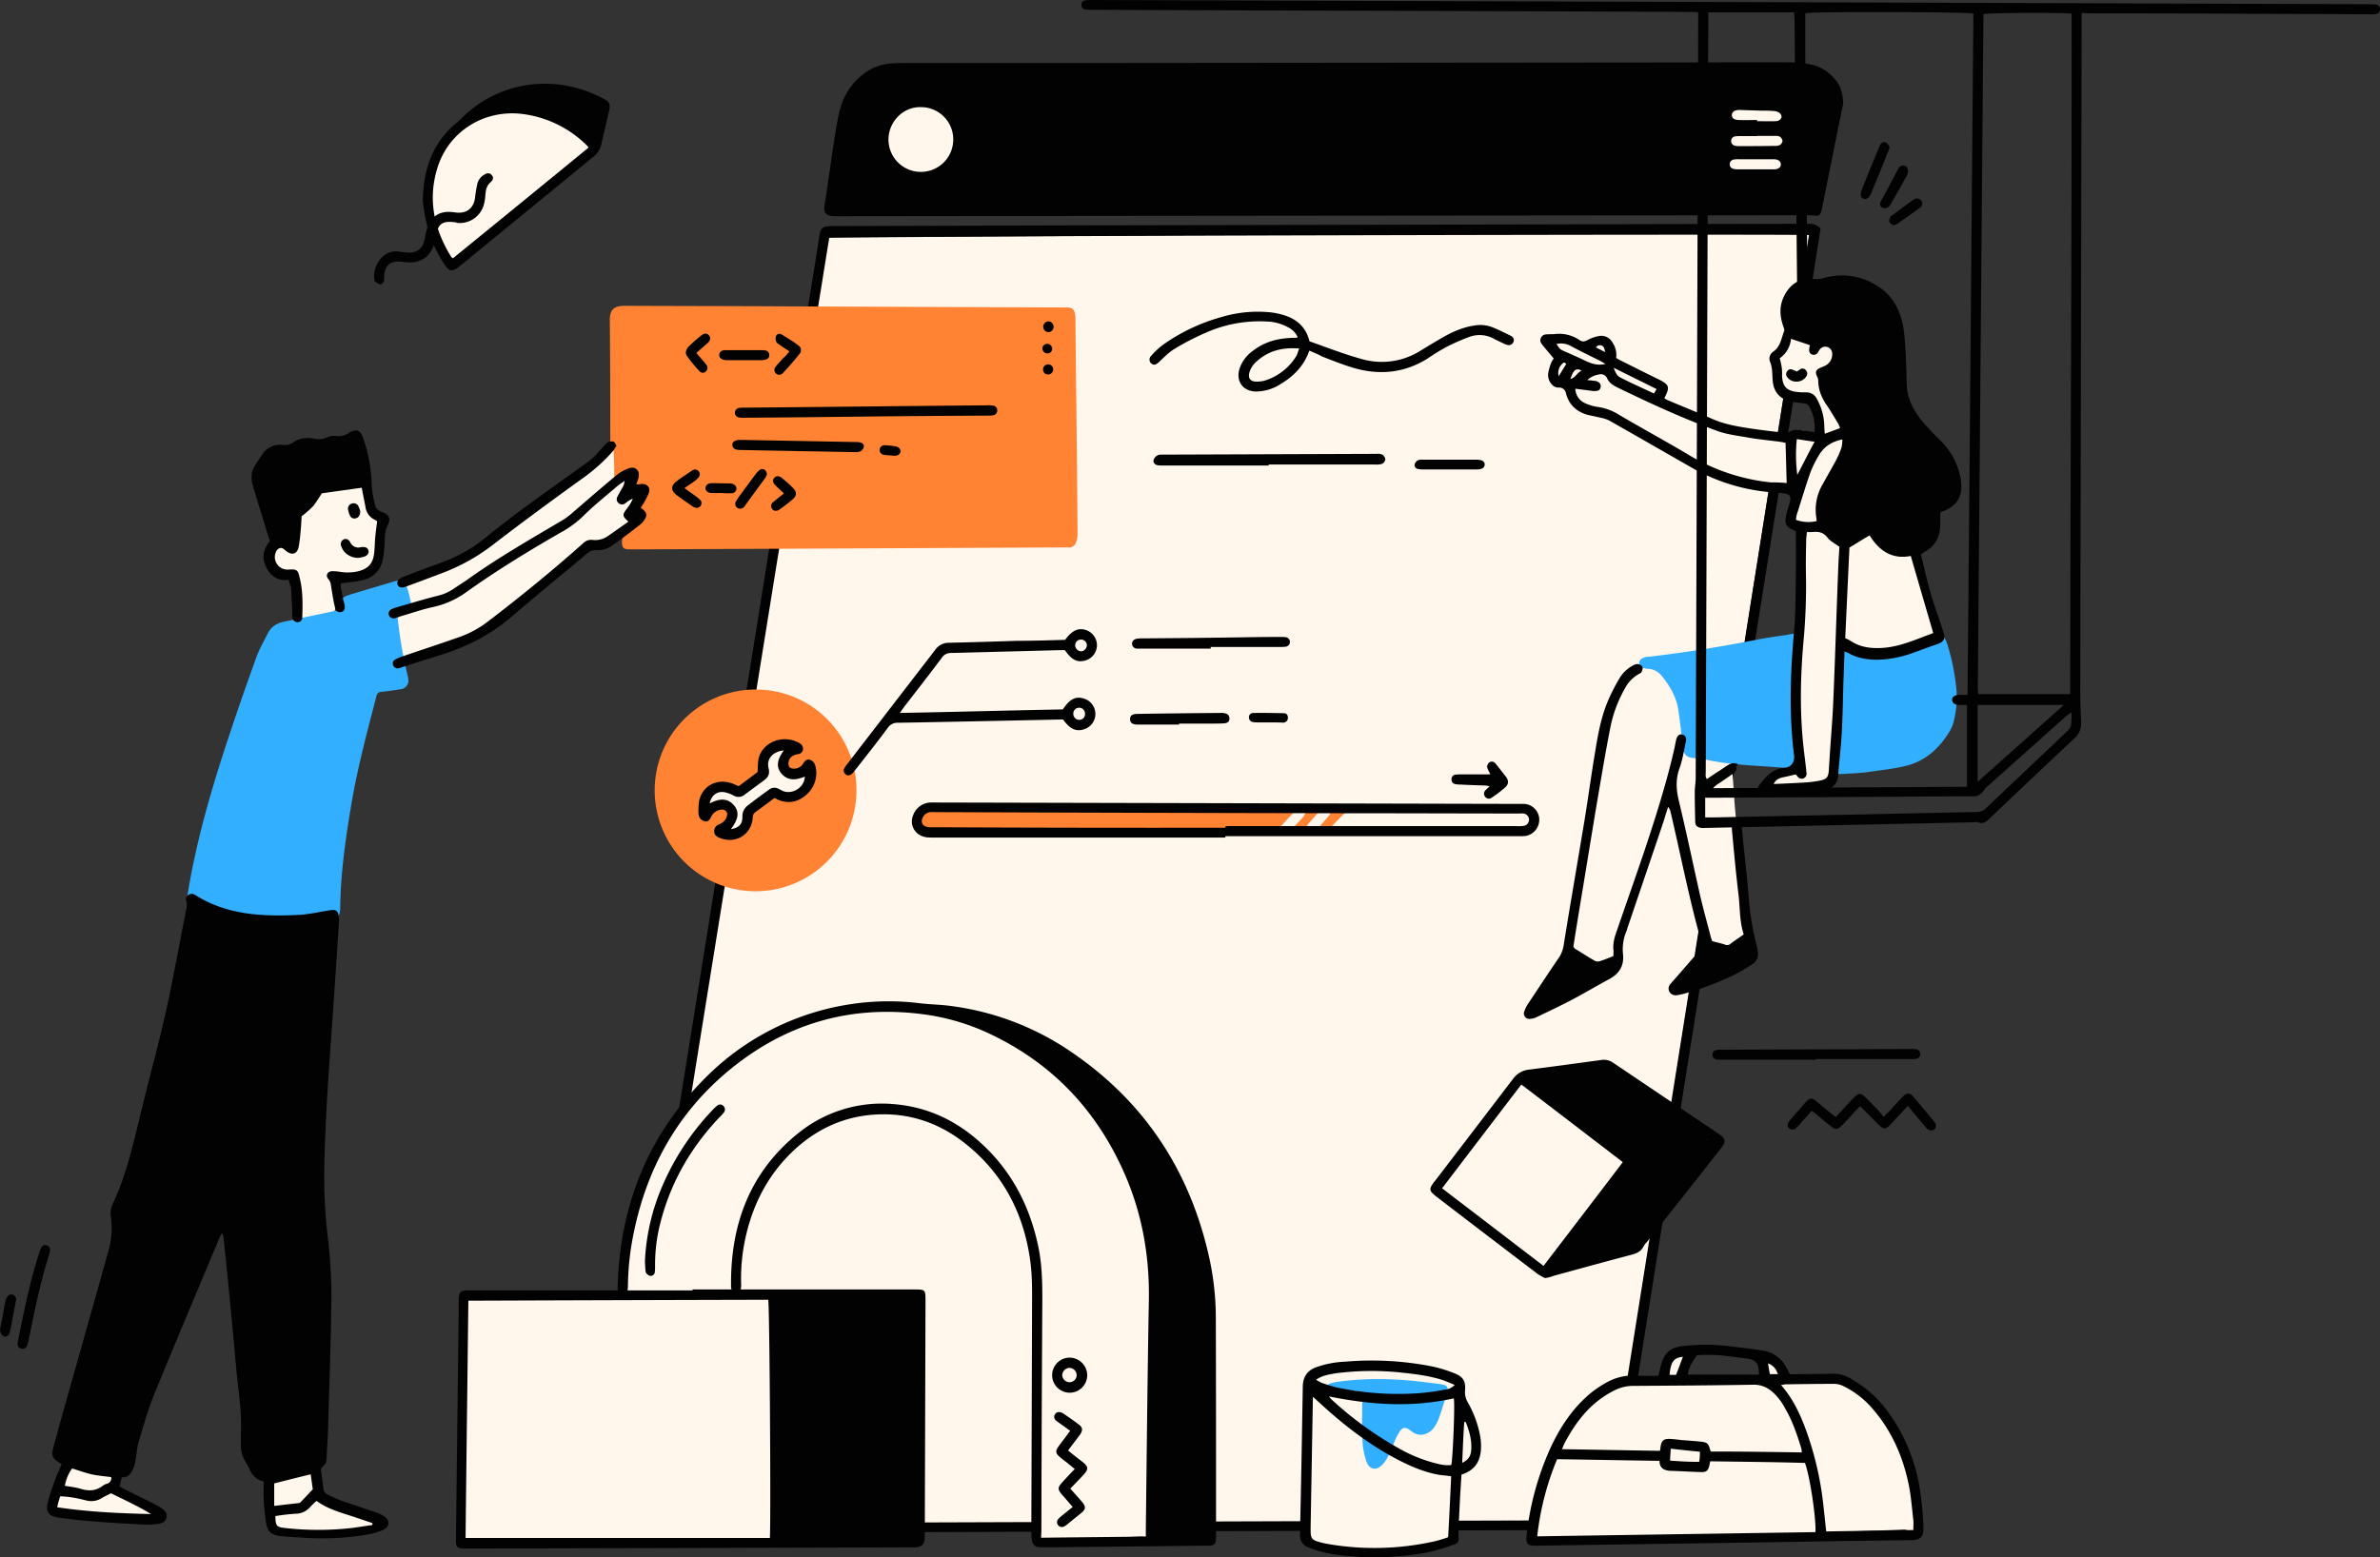 <svg xmlns="http://www.w3.org/2000/svg" viewBox="0 0 1221.5 799.54" id="AppDevelopment"><rect x="0" y="0" width="1221.5" height="799.54" fill="#333333" stroke="none"/><g data-name="Layer 2" fill="#020202" class="color000000 svgShape"><g fill="#020202" class="color000000 svgShape"><g fill="#020202" class="color000000 svgShape"><g data-name="Building-Product" fill="#020202" class="color000000 svgShape"><g fill="#020202" class="color000000 svgShape"><path fill="#fff6ec" d="m421.29 122.05 505.08-3.57a2 2 0 0 1 2 2 1.72 1.72 0 0 1 0 .32q-8.85 57.22-12.92 82.36-6.95 43.83-13.88 87.66c-3.79 23.85-7.47 47.7-11.26 71.55-4 25.17-7.95 50.33-12 75.38-3.56 22.42-7.11 45-10.67 67.38s-7.12 45-10.67 67.39-7.12 45-10.68 67.38-7.11 45-10.67 67.39c-3.32 21.11-6.64 42.1-10 63.21-.59 3.93-1.3 7.87-1.9 11.8a2.59 2.59 0 0 1-2.61 2.39c-1.3.12-2.61.12-3.91.12q-238.53.72-476.95 1.55c-6.4 0-12.69.12-19.09.12-4.27 0-6-2-5.34-6.32 4-25.53 8.18-51.17 12.22-76.69 3.79-23.49 7.47-47.11 11.26-70.6 3.56-22.31 7.12-44.49 10.67-66.79s7.12-44.49 10.68-66.79c3.79-23.5 7.59-47.11 11.38-70.6 3.56-22.31 7.12-44.49 10.67-66.79 3.8-23.5 7.59-47.11 11.39-70.61l10-62.61c3.32-20.63 6.64-41.27 9.84-61.9 2.26-14.19 4.63-28.5 6.88-42.7a9.88 9.88 0 0 1 .48-2.03Z" class="colorffffff svgShape"></path><path d="M934.36 117.35c-.84 5.4-1.68 10.8-2.52 16.08-3.36 21.48-6.84 42.84-10.2 64.32l-9.36 59c-3.24 20-6.36 40.08-9.6 60.12q-5 31.68-10.08 63.24c-3.12 19.92-6.36 39.84-9.48 59.76-3.36 21.36-6.84 42.6-10.2 64-3.12 19.92-6.36 39.84-9.48 59.76l-9.36 59c-3.24 20-6.36 40.08-9.6 60.12q-5 31.68-10.08 63.24c-1.68 10.32-3.36 20.64-4.92 31-.36 2.16-.72 4.2-1.08 6.36a2.33 2.33 0 0 1-2.28 2c-1.44.12-2.88.12-4.2.12q-186.48.54-373.08 1.2c-42.24.12-84.48.36-126.6.48h-2.64c-4 0-5.76-2-5.28-6 .36-3.12 1-6.24 1.44-9.36 4.08-25.56 8.16-51 12.36-76.56 4.2-26.4 8.52-52.68 12.84-79.08 3.84-23.64 7.56-47.4 11.4-71 3.6-22.44 7.2-44.76 10.8-67.2s7.2-44.76 10.8-67.2c3.84-23.64 7.68-47.4 11.52-71 3.6-22.2 7.08-44.4 10.68-66.48l11.52-71.64 10.08-63c1-5.76 1.8-11.64 2.76-17.4.72-4.32 1.56-5 6-5.16l123.36-.36q189.72-.36 379.32-.84a7.11 7.11 0 0 1 5.16 2.48ZM823.6 780.47q52.56-330.3 105-659.76c-4.2-.72-500 .6-503 1.32q-53.1 329.76-106.32 660.12 252.5-.9 504.32-1.68Z" fill="#020202" class="color000000 svgShape"></path></g><g fill="#020202" class="color000000 svgShape"><path fill="#fff6ec" d="M593.05 783.22a10.42 10.42 0 0 1 2.52.48 4.27 4.27 0 0 1 1.68 2.16 2 2 0 0 1-1.68 2.4 8.91 8.91 0 0 0-4.08 1.8 3 3 0 0 1-2.64-.24c-1.08-1.08-2.28-1-3.6-1-16.8.84-33.6 1.56-50.28 2.4-3.6.12-4.08-.24-4-3.72.84-38.76 1.32-77.4 2.64-116.16.6-16.92-1.92-33-8.52-48.48-7.2-16.56-17.76-30.48-32.76-40.8a71 71 0 0 0-40.44-13.2c-17.16-.12-32.28 5.76-45.12 17-14.16 12.48-22.56 28.32-26.88 46.56a102.54 102.54 0 0 0-2.52 25.68c.12 4.08-.72 4.92-4.8 5.28a19.38 19.38 0 0 1-2.64 0c-14.88-.12-29.64-.36-44.52-.48a14.52 14.52 0 0 1-2.28-.12A2.56 2.56 0 0 1 321 660c.36-6.36.48-12.84 1.2-19.2a133.14 133.14 0 0 1 30.72-72.72c23-27.6 52.68-44.16 88.32-48.84 68.4-9.12 131.4 33.6 148.32 99.24a135.82 135.82 0 0 1 4.2 27.72c.12 2.88-.24 5.88-.24 8.76l-.36 124.68a34.9 34.9 0 0 0-.11 3.58Z" class="colorffffff svgShape"></path><path d="M534.32 789.46c18.12-.24 35.76-.36 53.76-.6v-4.08c.48-39 .84-78.12 1.56-117.12.36-21.48-3-42.12-11.16-62-14-33.72-37-59-70.2-74.76a114 114 0 0 0-33.72-10.08c-38.52-5.28-72.6 5-102.12 30.12-25.44 21.72-40.68 49.68-47.28 82.44a141.43 141.43 0 0 0-2.88 26.62 11.84 11.84 0 0 1-.36 2.88 2.18 2.18 0 0 1-2.52 1.68 2.32 2.32 0 0 1-2.28-1.92 14.52 14.52 0 0 1-.12-2.28c1.2-41.52 15.48-77.52 45-107a132.74 132.74 0 0 1 75.24-37.92 128.67 128.67 0 0 1 34-.48c5.4.72 10.92.72 16.32 1.44a141.22 141.22 0 0 1 62.4 23.76c37.32 25.44 60.48 60.6 70.44 104.52a144.89 144.89 0 0 1 3.6 30.42c.12 37.92.12 76 .12 113.88 0 3.84-.84 4.56-4.32 4.56-27.24.24-54.48.6-81.84.84h-3.24c-3.72 0-5-1.2-5.28-5-.12-1.44-.12-2.88-.12-4.2l.36-112.2c0-8.4.24-16.8-.84-25.08-3.12-23.88-13.32-44.4-32.28-59.88-13.56-11.16-29.16-16.8-46.92-15.84-15.84.84-29.64 7-41.28 17.52-14 12.72-22.2 28.68-26 46.92a97.65 97.65 0 0 0-2 22.08 11.35 11.35 0 0 1-.12 2.88 2.33 2.33 0 0 1-2.28 2 2.45 2.45 0 0 1-2.52-1.68 3.54 3.54 0 0 1-.24-1.56c-.36-31.44 9.48-58.56 34.68-78.72a68.09 68.09 0 0 1 49-14.76c17.16 1.44 31.92 8.4 44.52 19.92 15.72 14.28 25 32.16 29.4 52.8 2 9.24 2.16 18.6 2.16 28q-.36 59-.48 118.2Z" fill="#020202" class="color000000 svgShape"></path><path fill="#fff6ec" d="M316.66 791.71h-72.52c-1.92 0-3.85-.24-5.65 1a2.16 2.16 0 0 1-3.25-1.56 11.57 11.57 0 0 1-.24-2.87c1-35.06 1.92-70.23 2.89-105.29.12-3.71.12-7.42.24-11.13a11.6 11.6 0 0 1 .24-2.87c.48-3.47 1.2-4 4.69-4 17.68.24 35.36.6 53.16.84 31.75.6 63.38 1.07 95.13 1.67 5.41.12 5.65.36 5.65 5.87-.36 36.37-.84 72.86-1.2 109.24v6.82c0 2-.84 3-2.89 3.11h-76.13a2.34 2.34 0 0 1-.12-.83Z" class="colorffffff svgShape"></path><path d="M355.41 662h113.83c5.64 0 5.76.12 5.76 5.65l-.36 119.29v1.93c-.12 4.09-1.32 5.41-5.52 5.53h-1.68q-113.7.36-227.3.6c-6.12 0-6.24 0-6.12-6.25.48-40.17 1-80.45 1.44-120.62v-1.92c.24-2.77 1.2-3.61 4-3.73h116.07c-.12 0-.12-.24-.12-.48Zm39.7 127.59c.6-5.65-.12-120-.84-122.3q-76.63.18-153.89.48c-.48 40.89-1 81.41-1.44 121.82ZM331 647.61a109.2 109.2 0 0 1 9-38.85 131.69 131.69 0 0 1 25.9-39.09 17.37 17.37 0 0 1 2.15-2 2.24 2.24 0 0 1 3.22.12 2.47 2.47 0 0 1 .12 3.5 17.38 17.38 0 0 1-2 2.17c-14.44 15.2-24.82 32.82-30.19 53.33a86.16 86.16 0 0 0-3 23.4 19.59 19.59 0 0 1-.12 2.65 2.14 2.14 0 0 1-2.38 2.18 3.49 3.49 0 0 1-2.27-1.81c-.31-1.86-.31-3.67-.43-5.6ZM548.16 744.68c2.7 2.18 5.17 4.11 7.63 6 2.82 2.3 2.94 3.63.36 6.41-2.24 2.42-4.47 4.72-6.82 7.14 2 2.29 3.88 4.35 5.76 6.53 2.35 2.78 2.35 4-.35 6.16-2.35 1.94-4.7 3.75-7 5.69a8.28 8.28 0 0 1-1.65 1.09 2.47 2.47 0 0 1-2.93-3.87 20.18 20.18 0 0 1 2.93-2.54c1.41-1.21 2.82-2.3 4.47-3.63-1.41-1.57-2.59-3-3.88-4.47-4.46-5-4.46-5 0-9.8 1.53-1.69 3-3.26 4.93-5.2-1.52-1.21-2.82-2.3-4.11-3.38a47.88 47.88 0 0 1-3.76-3c-2-1.69-2.11-2.9-.58-5.08 1.17-1.69 2.46-3.26 3.76-5 .7-1 1.4-1.94 2.34-3.15-1.64-1.21-3.17-2.29-4.69-3.38-.83-.61-1.77-1.21-2.59-1.94a2.37 2.37 0 0 1-.47-3.26c.82-1.21 1.88-1.21 3.17-.85a4.92 4.92 0 0 1 1.18.61c2.58 1.81 5.17 3.5 7.63 5.44 2.24 1.57 2.35 3 .83 5.32-1.93 2.6-3.93 5.14-6.16 8.16ZM558 705.94a9 9 0 1 1-8.88-8.94 9.11 9.11 0 0 1 8.88 8.94Zm-5.42-.12a3.77 3.77 0 0 0-3.7-3.56 3.87 3.87 0 0 0-3.7 3.68 3.75 3.75 0 0 0 3.94 3.67 3.67 3.67 0 0 0 3.46-3.79Z" fill="#020202" class="color000000 svgShape"></path></g><g fill="#020202" class="color000000 svgShape"><path fill="#fff6ec" d="m861.67 709.08 48.23-.71a5.65 5.65 0 0 1-2.64-3.94 30.82 30.82 0 0 0-1-3.11c-.48-1.31-.36-2.39.84-3.11a2.31 2.31 0 0 1 3.24.48 28.37 28.37 0 0 1 4.07 5 20.58 20.58 0 0 1 1.44 4.78h2.76c8.76 0 16.4-.12 25.16-.12.36 0 .72.12 1 0 4-1.44 7.08.36 9.72 3 2.88 3 6.63 6.1 8.91 9.44a138.79 138.79 0 0 1 20.6 49.58 71.12 71.12 0 0 1 1 11.34 9.52 9.52 0 0 1-.84 4.07c-.72 1.91-2.88 2.5-4.2.83-1.08-1.43-2.28-1.43-3.72-1.31-15.24.6-30.47 1.07-45.71 1.67-14.64.6-29.15 1.08-43.79 1.55-20.76.72-41.39 1.56-62.15 2.39L792.2 792c-3.36.12-4.08-.6-4.2-3.82a19.91 19.91 0 0 1 .24-3.83c3.48-15.53 7.8-30.7 14.64-45.15a56.49 56.49 0 0 1 23.75-25.57c5.28-3 10.32-5.13 16.56-4.42 4 .48 8 0 12.12 0a7.36 7.36 0 0 0 3.12-.59 5.84 5.84 0 0 1-1.44-.12c-1.92-.48-2.64-1.56-2.16-3.35a20.27 20.27 0 0 1 6.17-10.28 2.31 2.31 0 0 1 3.23-.36 3.27 3.27 0 0 1 1.08 2.75c-.89 3.82-2.31 7.74-3.64 11.82Z" class="colorffffff svgShape"></path><path d="M851.12 706.3c.48-1.92.84-3.48 1.2-5 2-7.08 4.8-9.6 12.12-10.32a102.21 102.21 0 0 1 21.84 0c6.12.72 12.36 1.44 18.48 2.4a16 16 0 0 1 11.88 8.4c.6 1.08 1.2 2.28 1.92 3.72H922c6.24-.12 12.48-.12 18.6-.24a16.06 16.06 0 0 1 8.16 1.92 59.39 59.39 0 0 1 19.68 16.92 90.43 90.43 0 0 1 16.92 40.68 166.71 166.71 0 0 1 1.8 18.84c.24 5.52-1.44 7.08-6.84 7.08-19.2.24-38.4.48-57.6.84-44.4.72-88.8 1.32-133.2 2-6 .12-6.6-.6-5.88-6.6a147.31 147.31 0 0 1 12-43.32c4.2-9.12 9.48-17.64 16.8-24.84a52.88 52.88 0 0 1 11.4-8.64 28.4 28.4 0 0 1 15.24-4c4.12.28 7.92.16 12.04.16Zm26.64 43.92c-.24 1-.36 1.56-.48 2.28-.72 2.64-1.56 3.36-4.44 3.24-5-.12-10-.48-15-.6-3.36-.12-6.12-1.08-6.12-5.16-17.64-.24-35-.6-52.56-.84a143.59 143.59 0 0 0-10.2 39.6l142.8-2.16c.36-7.32-2.88-28.92-5.4-35.52-16.2-.48-32.36-.6-48.6-.84Zm47-4.56c-.12-1-.12-1.56-.24-2-2.16-7.08-4.56-14.16-8.28-20.52a32.15 32.15 0 0 0-4.68-6.72c-3.12-3.36-6.72-5.64-11.88-5.52-20.28.36-40.56.48-60.84.6a21.59 21.59 0 0 0-10.64 2.5 49.26 49.26 0 0 0-8.52 5.52c-7.32 5.88-12.6 13.56-16.92 21.84-.36.72-.6 1.56-1.08 2.64 17 .24 33.6.6 50.28.84a13.77 13.77 0 0 0 .24-1.68c.48-3.6 1.56-4.56 5-4.44 1.92.12 4 .36 5.88.6 3.36.24 6.72.48 10.08.84 3 .36 3.72 1 4.44 3.84a8.27 8.27 0 0 0 .48 1.2c15.52-.02 31 .22 46.72.46Zm12.48 40.56 44.76-.72c0-1.92.12-3.36 0-4.92-.72-6.36-1.2-12.84-2.52-19.08-3-14-8.64-26.88-18.12-37.92a46.48 46.48 0 0 0-15.6-12.12 10.79 10.79 0 0 0-4.32-1c-8.28 0-16.56.12-24.84.24-.72 0-1.32.24-2.52.36 5.52 6.24 8.88 13.08 11.76 20.28a165.27 165.27 0 0 1 9.36 36.36c.8 6.04 1.36 12.16 2.08 18.52Zm-71-80.52h36.48c.12-5.88-1.44-7.68-6.6-8.28-3.12-.36-6.24-.84-9.36-1.2a87.42 87.42 0 0 0-15.84-.48c-2.16 3.12-4.2 6.12-4.68 9.96Zm6.24 39.6c-5.28-.48-10-1-15-1.56-.12 2-.24 4-.36 6.12 5.16.36 10.08.72 15 .6a40 40 0 0 0 .36-5.16Zm-8.76-48.72c-4.68.48-6.24 2.52-6.84 9.24h3.36c1.2-3.12 2.28-6 3.48-9.24Zm43.68 3.36c.36 2 .6 3.84 1 5.52h4.08c-1-2.76-2.32-4.46-5.08-5.52Z" fill="#020202" class="color000000 svgShape"></path></g><g fill="#020202" class="color000000 svgShape"><path fill="#fff6ec" d="M670.87 749.17c.24-13 .48-26 .6-39 0-2 1.08-3.1 2.77-4.06 3.6-2.14 7.69-2.86 11.78-3.82 8.05-1.67 16.23-1.43 24.4-.59 11.18 1.07 22.36 2.74 32.82 7.16a47.57 47.57 0 0 1 5.65 2.63c2.53 1.43 2.65 2.74 1.08 5.37a6.61 6.61 0 0 0-.84 3.34c-.36 5-.6 9.91-.84 14.93-.84 16.95-1.8 34-2.52 51-.12 2.87-1.21 4.3-3.85 5.26C731.1 795 720 798 708.5 798.84a79.17 79.17 0 0 1-28.5-3.34 66 66 0 0 1-8.3-3.7 3.94 3.94 0 0 1-1.56-2.27 11.52 11.52 0 0 1-.12-2.87c.24-12.54.48-25.07.84-37.49Z" class="colorffffff svgShape"></path><path fill="#33afff" d="M699.5 717.28c-1.31-1.21-2.38-2.3-3.69-3.5-3.22.36-6.79.72-10.24 1.2a7 7 0 0 1-1.55.24 2.59 2.59 0 0 1-1.07-5.07 29.18 29.18 0 0 1 3.45-.72c15.24-2.17 30.37-1.69 45.61.24 2.62.36 5.12.61 7.74 1 3.1.48 3.81 1.69 2.86 4.7-1.31 4.11-2.5 8.21-3.93 12.2a21.06 21.06 0 0 1-2.27 4.7c-3.09 4.71-8.21 5.56-12 2.54-.48-.36-.84-.6-1.31-1-1.91-1.08-3.1-1.08-4.53.85a25.28 25.28 0 0 0-2.5 4.58c-1.07 2.54-2 5.07-3.21 7.61a22.24 22.24 0 0 1-3.22 4.95c-3.21 3.5-7 2.77-8.45-1.81a38.64 38.64 0 0 1-1.91-10.26c-.36-6.76-.12-13.64-.12-20.4a6.11 6.11 0 0 1 .34-2.05Zm4.4-.25c7.86 2.3 15.6 1.69 23.35-.6-7.86-.24-15.6-.72-23.35.57Z" class="color6250fe svgShape"></path><path d="M750.08 757.06c-.24 4.08-.48 7.8-.72 11.64-.24 5.64-.6 11.28-.84 17v2.88c.36 2.76.12 3.6-2.52 4.44a94.1 94.1 0 0 1-14 4.08 146.09 146.09 0 0 1-48.48.72 67.18 67.18 0 0 1-11.64-3.24c-3.24-1.08-4.8-3.48-4.68-7.32.6-25.2 1-50.4 1.44-75.6.12-4.56 2.16-7.92 6.48-9.6a51.32 51.32 0 0 1 15.36-3 160.63 160.63 0 0 1 44.88 2.52 70.83 70.83 0 0 1 11.16 3.48c4.56 1.8 5.76 4.08 5.4 8.88a10.12 10.12 0 0 0 1.32 5.88 55.2 55.2 0 0 1 6.6 18.36 32.16 32.16 0 0 1 .24 5.88c-.4 6.76-3.64 10.94-10 13Zm-5.28.84c-2.52-.36-4.32-.48-6.12-.72-8.88-1.56-17-5.4-24.84-9.72-13.56-7.56-25.68-17.16-37.08-27.72-.84-.72-1.68-1.56-2.88-2.64-.12 1.8-.12 2.88-.12 4l-1.08 61.8c-.12 7.68-.12 7.68 7.32 9.48a5.2 5.2 0 0 1 .6.12 140.49 140.49 0 0 0 56.16-1.32 67.24 67.24 0 0 0 6.48-2c.6-10.76 1.08-20.96 1.56-31.28Zm1.32-40c-21.48 4.8-42.6 3.36-64.08-1 .48.6.84 1.08 1.2 1.44a181.38 181.38 0 0 0 34 24.84 77.34 77.34 0 0 0 19 7.92c2.88.72 5.64 1.44 8.64 1 .76-3.68 1.96-31.88 1.24-34.16Zm-70.68-9.6a19.92 19.92 0 0 0 3 1.68c2.52.84 4.92 1.68 7.44 2.28a151.42 151.42 0 0 0 42.24 3 120.38 120.38 0 0 0 13.2-1.8 7.75 7.75 0 0 0 5.28-2.46c-2.4-1-4.44-1.92-6.6-2.64-6.48-2-13.2-2.88-19.92-3.6a143.58 143.58 0 0 0-35.16.36c-3 .58-6.36 1.06-9.48 3.22Zm75 42.72c3.36-1.68 4.56-3.6 4.68-7.2.24-4.8-1.08-9.24-2.76-13.56 0-.12-.36-.12-.84-.36-.52 7-.72 13.84-1.08 21.16Z" fill="#020202" class="color000000 svgShape"></path></g><g fill="#020202" class="color000000 svgShape"><path fill="#fff6ec" d="M836 596.09a44 44 0 0 1-2.53 4.33c-3.24 4.09-6.61 8.18-10 12.14a271.83 271.83 0 0 0-24.3 33 23.62 23.62 0 0 1-2.89 4c-1.8 2-3.85 2-5.17-.12-3-5.05-7.94-7.7-12.51-10.82-6.38-4.33-12.51-8.66-18.77-13.11-5.29-3.73-10.46-7.58-15.76-11.18-6.13-4.21-6.61-6.26-2-12q18-22.9 36.21-45.81a10 10 0 0 1 1.56-1.69 2.47 2.47 0 0 1 3.49 0 41.74 41.74 0 0 0 3.73 2.65 433.61 433.61 0 0 1 38 26.21c3.25 2.41 5.9 5.53 8.66 8.42a13.23 13.23 0 0 1 2.28 3.98Z" class="colorffffff svgShape"></path><path d="M792.92 656.14a29.18 29.18 0 0 1-3.6-2c-8.4-6.36-16.8-12.84-25.2-19.2-8.64-6.6-17.28-13.2-26-19.92a25.32 25.32 0 0 1-2.76-2.28c-1.44-1.32-1.56-2.4-.6-4.08a21.22 21.22 0 0 1 1.92-2.64q20-26.1 40-52.32a11.48 11.48 0 0 1 7.92-4.56c12.36-1.56 24.6-3.24 37-4.92a8.32 8.32 0 0 1 6.24 1.32c18.12 12.24 36.36 24.48 54.48 36.72 3.36 2.28 3.6 4 1 7.2q-18.9 24.12-37.92 48a10.75 10.75 0 0 0-1.8 2.28c-1.32 2.88-3.84 3.84-6.72 4.56-13.2 3.48-26.28 7.08-39.48 10.68a17 17 0 0 1-4.48 1.16Zm-12.12-99.36c-13.68 17.88-27.12 35.52-40.68 53.28l52.08 39.84c13.56-17.76 27.12-35.4 40.68-53.28-17.4-13.32-34.56-26.52-52.08-39.84Zm6.36-2.64a1.73 1.73 0 0 0-.24.84l1.08.72 47.52 36.36a3.61 3.61 0 0 0 3.6.6c10.44-2.16 20.88-4.32 31.32-6.36l6-1.2c-1.08-.84-1.56-1.2-2-1.56-16.32-10.92-32.52-21.84-48.84-32.88a5.74 5.74 0 0 0-4.56-1l-18.48 2.52c-5.2.64-10.36 1.24-15.4 1.96Z" fill="#020202" class="color000000 svgShape"></path><path d="M823.49 548a3.84 3.84 0 0 1 3.34 1.69 11 11 0 0 0 2.75 2.54c7.53 4.35 15.17 8.58 22.58 13.17 3.1 1.93 6 4.47 8.83 6.64 4 3 7.77 5.92 11.71 8.94a12.39 12.39 0 0 1 1.31 1c1.32 1 2.27 2.17 1.91 3.86s-1.79 2.3-3.34 2.54c-5.85 1.09-11.71 2.18-17.56 3.5-4.78 1.09-9.43 2.42-14.09 3.87a4.57 4.57 0 0 1-5-1.21c-8.36-8.45-17.92-15.7-27.47-22.59-5.85-4.23-12.06-8.21-18.16-12.32-.95-.61-1.79-1.21-2.74-1.81a3 3 0 0 1-1.44-3.39c.36-1.57 1.68-1.93 3-2.17a7.29 7.29 0 0 1 1.67-.12c10.15-.24 20.07-2.3 30-3.75a24.78 24.78 0 0 0 2.7-.39Z" fill="#020202" class="color000000 svgShape"></path></g><g fill="#020202" class="color000000 svgShape"><path fill="#fff6ec" d="M265.55 55a76.65 76.65 0 0 1 21.87 3.23c7.17 2.15 12.31 7.18 16.73 12.8 1.31 1.55 1.07 2.87-.48 4.3a25.21 25.21 0 0 1-2.75 2.28c-20.67 16.74-41.23 33.61-61.9 50.47a36.13 36.13 0 0 0-3.59 3.71c-1.19 1.32-2.63 1.68-3.94.48a20.66 20.66 0 0 1-3.23-4.07 48.66 48.66 0 0 1-6.33-35c1.55-7.78 3.94-15.07 8.72-21.53A38.76 38.76 0 0 1 258 55.72c3-.48 5.87-.6 7.55-.72Z" class="colorffffff svgShape"></path><path d="M217 103.07c.36-17.52 5.64-30.6 17.88-40.44.84-.72 1.56-1.44 2.4-2.28 19.44-19.2 48.72-22.56 72.6-9.6 3 1.56 3.48 2.88 2.76 6.12-1.32 5.76-2.76 11.4-4 17.16a11 11 0 0 1-3.84 6.24c-22.88 18.73-45.68 37.44-68.6 56.16-.24.24-.48.36-.72.6-3.36 2.52-4.92 2.4-7.2-1.08a63.35 63.35 0 0 1-9.48-21.84 97.56 97.56 0 0 1-1.8-11.04Zm85-27.24a3.86 3.86 0 0 0-.48-.84l-.72-.72a57 57 0 0 0-32.4-15.72C248.8 56 230.44 67.19 224.56 86c-5.16 16.32-1.8 31.68 7.08 46 .12.12.36.24.84.6q34.74-28.27 69.52-56.77Z" fill="#020202" class="color000000 svgShape"></path><path d="M233.18 114.06c-.6 0-1.09-.12-1.45-.12-4.7-.24-6.63 1.2-7.71 5.78-.36 1.69-.6 3.5-1.08 5.19-1.93 6.75-7.11 10.36-14 9.76l-4-.36c-4.58-.24-7.47 2.17-7.71 6.87-.12.84 0 1.81-.12 2.65a2.23 2.23 0 0 1-2.01 2.17 6.63 6.63 0 0 1-2.65-1.57 2 2 0 0 1-.36-1.2c-.85-7 4.58-14.95 12.17-14.11 1.56.13 3 .37 4.58.49 4.7.48 7.83-1.57 9-6.15.37-1.33.49-2.77.85-4.22 1.81-7.71 6.26-11.09 13.49-10.37.61.12 1.33.12 1.93.25 5.67.6 9.16-2.42 9.76-8.08a60.9 60.9 0 0 1 1.13-6.75 7.45 7.45 0 0 1 3.49-4.58c1.45-1 2.89-1 3.86.12s1 2.41-.6 3.74c-2.05 1.8-2.41 4-2.65 6.51a23.05 23.05 0 0 1-.73 4.82 12.81 12.81 0 0 1-13.86 9.52 2.74 2.74 0 0 0-1.33-.36Z" fill="#020202" class="color000000 svgShape"></path></g><g fill="#020202" class="color000000 svgShape"><path fill="#ff8333" d="M439.56 405.84A51.78 51.78 0 1 1 388.08 354a51.6 51.6 0 0 1 51.48 51.84Z" class="colorffd622 svgShape"></path><path fill="#fff6ec" d="M373.88 411.34c-2.85-.61-5.35-.13-7.26 2.64-1.07 1.56-2.49 1.8-3.57 1a2.88 2.88 0 0 1-.59-3.85 9.11 9.11 0 0 1 7.61-4.92 19.17 19.17 0 0 1 6.43.36 6.45 6.45 0 0 0 5.71-1.2c2.5-1.92 5.11-3.6 7.61-5.52a5.35 5.35 0 0 0 1.55-2.64 30.05 30.05 0 0 0 .59-3.6 15.29 15.29 0 0 1 4.05-8.05c2-2.16 4.52-2.52 7-2.52a2.32 2.32 0 0 1 2 3.48 8.35 8.35 0 0 1-1.55 2c-1.78 2.16-1.3 6.61.72 8.29 1.07 1 2.38.84 3.69.48 1.07-.36 2.14-1 3.33-1.32 2.73-1 4.64.48 4.76 3.48.12 3.84-3 7.92-6.78 9.12a13.42 13.42 0 0 1-9.17-.6 3.6 3.6 0 0 0-3.92.36c-2.38 1.68-4.88 3.25-7.38 4.81a6.17 6.17 0 0 0-2.85 4.2c-.36 1.44-.84 3-1.31 4.44a10.85 10.85 0 0 1-7.26 7c-1.19.36-2.38.48-3.33-.6a2.91 2.91 0 0 1 0-3.6c.48-.84 1.07-1.56 1.55-2.52a5.41 5.41 0 0 0 .12-4.68 56.86 56.86 0 0 0-1.75-6.04Z" class="colorffffff svgShape"></path><path fill="#ff8333" d="M576.72 425.76c-26.88.24-61.44.6-96 1a9.75 9.75 0 0 0-2.64.12c-2.88.6-4-.72-5-3a8.57 8.57 0 0 1 2.52-10.32c1.32-1 2.76-1.68 4.2-.6s2.76 1 4.32 1c25.68.24 51.24.36 76.92.6l127.56 1.08a9.75 9.75 0 0 1 2.64.12c.84.36 1.92 1 2.16 1.68a6.49 6.49 0 0 0 1.6 3.16c1.32 1.32.6 3.24-1.32 3.84a11.88 11.88 0 0 1-3.6.24c-35.24.32-70.4.72-113.36 1.08Z" class="colorffd622 svgShape"></path><path fill="#fff6ec" d="M670 417.19a13.66 13.66 0 0 1-1.11 2.21c-2.36 2.55-4.71 5.1-7.06 7.54a3.67 3.67 0 0 1-.74.58 2.74 2.74 0 0 1-3.1 0 2.25 2.25 0 0 1-.62-3.13 16.48 16.48 0 0 1 1.86-2.21c1.86-2.09 3.84-4.06 5.82-6.15a2.63 2.63 0 0 1 3.34-.69 13.27 13.27 0 0 1 1.61 1.85ZM690.41 428a21.25 21.25 0 0 0-4.67.84c-1.31.35-2.39.35-3.23-.72a2.24 2.24 0 0 1 .36-3.21c2.87-3.09 5.86-6.07 8.85-9a2.87 2.87 0 0 1 3.59-.36 9.57 9.57 0 0 0 3.59 1l78-.36a7.23 7.23 0 0 0 2.27-.12c2.87-.59 4.55 1.31 5.38 3.22 1 2.26.36 6-1.31 7.26a5.24 5.24 0 0 1-2.39.71c-15.32-.12-30.75 0-46.06.24-14.79.1-29.55.22-44.38.5ZM680.21 414c1.95.12 3.17 1.62 2.68 3.11a5.13 5.13 0 0 1-1.1 2c-2.19 2.49-4.38 5.1-6.58 7.59-.49.49-1 1.12-1.59 1.24a3.93 3.93 0 0 1-2.68-.37 2.19 2.19 0 0 1-.61-3l.73-1.12c2.32-2.73 4.64-5.35 7.08-8a9.38 9.38 0 0 1 2.07-1.45Z" class="colorffffff svgShape"></path><path d="M397.47 409.69c-3.36 2.52-6.6 4.92-9.84 7.32-1.2.84-1.2 1.92-1.32 3.12-.84 8.64-9 13.32-17 10-1.44-.6-2.76-1.44-2.76-3.24s.84-3 2.52-3.72a6.22 6.22 0 0 0 3.84-3.72c1-2.4-.6-4.2-3.12-3.72a6.47 6.47 0 0 0-4.8 3.6c-.72 1.44-1.56 2.88-3.48 2.28a4.11 4.11 0 0 1-3-3.84 32.29 32.29 0 0 1 .36-6.84c1.8-7.68 9.24-11.4 16.8-8.76 1.08.36 2.16 1 3.48 1.44 3.24-2.4 6.6-4.92 9.72-7.32a53.44 53.44 0 0 1 .36-6.36c1.68-8.76 12.6-13.32 21.12-8.4a3.33 3.33 0 0 1 1.8 3.24 2.81 2.81 0 0 1-2.64 2.4c-1.92.36-3.6 1.08-4.44 2.88a4.62 4.62 0 0 0-.24 3.12c.36 1.32 1.8 1.44 3 1.44a5.44 5.44 0 0 0 4.32-2.52c.84-1.32 1.8-2.64 3.6-2s2.52 2 2.88 3.72a14.77 14.77 0 0 1-5 14.4c-4.2 3.6-9 4.56-14.28 2.4-.56-.32-1.04-.56-1.88-.92Zm-22.32 16c4.08-.72 5.88-2.52 5.88-6.24a6.86 6.86 0 0 1 2.52-5.76c3.72-2.88 7.44-5.64 11.28-8.4a4.39 4.39 0 0 1 4.68-.36c.84.36 1.56.84 2.4 1.2 5 1.92 11-2 11.16-7.44-4.32 1.8-8.64 2.4-12-1.56s-1.56-8 1.2-11.88c-5.64.6-9 4.32-7.8 9.12.72 3-.24 4.8-2.52 6.36l-9.72 7.2a4.89 4.89 0 0 1-5.76.48 16.09 16.09 0 0 0-4.56-1.68c-3.84-.72-6.84 1.56-7.68 5.76 4.32-2.28 8.76-3.24 12.36.84s1.56 8.24-1.44 12.32ZM546.66 328.49c3.6-4.91 6.85-6.34 10.81-5a8.29 8.29 0 0 1 5.53 7.79 8.19 8.19 0 0 1-5.89 7.78c-4.08 1.2-7-.12-10.57-5.27h-3.13l-55 1.44a5.65 5.65 0 0 0-5.17 2.63c-6.25 8.39-12.74 16.65-19.1 24.91-.61.84-1.21 1.68-2.29 3.24 28.36-.48 56.12-1.32 83.64-1.8 3.48-5.27 6.48-6.83 10.57-5.63a8.23 8.23 0 0 1 .36 15.81c-4.08 1.32-7.21 0-10.81-5h-1.45c-27.75.6-55.39 1.2-83.15 1.67a6 6 0 0 0-5.41 2.64c-5.28 7.18-10.81 14.13-16.34 21.2-.6.71-1.2 1.55-1.92 2.27-1.2 1.08-2.52 1.2-3.49.24a2.39 2.39 0 0 1-.36-3.23 17 17 0 0 1 1.33-1.92c15.14-19.64 30.16-39.16 45.3-58.8a8.33 8.33 0 0 1 6.61-3.47c11.65-.24 23.31-.6 35.08-1 8.19.01 16.44-.26 24.85-.5Zm7.09 34.85a3 3 0 0 0-2.89 3.23 3.08 3.08 0 0 0 3.13 3 2.94 2.94 0 0 0 2.88-3.24 3 3 0 0 0-3.12-2.99Zm4.08-32.21a3 3 0 0 0-3.36-2.76 2.94 2.94 0 0 0-2.65 3.12 3.2 3.2 0 0 0 3.37 2.87 3.33 3.33 0 0 0 2.64-3.23ZM628.87 430h-149c-1.44 0-2.88 0-4.2-.12-5.87-.7-9.23-6.23-6.95-11.53a9.82 9.82 0 0 1 9-6.35H481l297.77.71H782a8.18 8.18 0 0 1 8 7.76 8.47 8.47 0 0 1-7.08 8.71 31.59 31.59 0 0 1-3.23.11H629a1.48 1.48 0 0 0-.13.71Zm.12-5.06v-.82H778a21.85 21.85 0 0 0 4-.12 3.2 3.2 0 0 0-.12-6.35 10.26 10.26 0 0 0-1.92 0c-26.85 0-53.59-.12-80.44-.12q-109.5-.18-219-.59a29.18 29.18 0 0 0-3.24 0 5 5 0 0 0-4.2 4.71c.12 1.88 1.56 2.94 4.2 3.06h3.6q74.04.35 148.12.23ZM621.44 333h-37.8a2.56 2.56 0 0 1-2.63-2.45c-.12-1.35 1-2.45 2.75-2.69a21.21 21.21 0 0 1 2.87-.13c15.91-.12 31.94-.24 47.85-.49 7.54-.12 15-.24 22.5-.24a23 23 0 0 1 2.87.12 2.46 2.46 0 0 1-.12 4.9 18.51 18.51 0 0 1-2.63.12h-35.89a1.4 1.4 0 0 1 .23.86ZM605.19 372h-21.07c-2.91 0-4.12-.89-4.12-2.81s1.21-2.68 3.88-2.68c14.41-.25 28.82-.38 43.11-.51a4.69 4.69 0 0 1 1.34.13c1.45.25 2.54.89 2.66 2.55s-.85 2.55-2.79 2.68-4.11.13-6.29.13h-16.84a1 1 0 0 1 .12.51ZM651.35 370.88H645a15.47 15.47 0 0 1-2.24-.23 2.42 2.42 0 0 1-1.76-2.36 2.11 2.11 0 0 1 1.88-2.24c5.41-.12 10.82 0 16.23.12 1.29 0 2 1.18 1.88 2.59a2.43 2.43 0 0 1-2.35 2.24c-2.36-.12-4.82-.12-7.29-.12ZM672 180c-2.76 7.87-8 13.12-14.75 17.17a23.53 23.53 0 0 1-12.38 3.83c-7 0-10.8-5.37-8.64-11.92a18.66 18.66 0 0 1 6.84-9c5.52-4.29 11.88-6.2 18.83-6.56 1.2-.11 2.4-.11 3.6-.11.12 0 .12-.12.48-.36a10.07 10.07 0 0 0-4.44-4.77 23.67 23.67 0 0 0-10.54-3.17 68 68 0 0 0-31.91 5.6 129.44 129.44 0 0 0-16.19 8.35c-3 1.79-5.4 4.29-7.92 6.68-1.68 1.55-2.76 1.91-4 .95a2.63 2.63 0 0 1-.12-4.05 38.56 38.56 0 0 1 7-6.32 96.06 96.06 0 0 1 28.79-13.48 64.86 64.86 0 0 1 23.87-2.62 38.17 38.17 0 0 1 8 1.43c6.72 2 11.76 6.08 13.56 13.59 8.88 3.1 17.63 6.56 26.75 9.07a37.08 37.08 0 0 0 29.87-4.06c3.72-2.26 7.44-4.53 11.16-6.68 5.15-3 10.55-5.48 16.67-6.43a17.46 17.46 0 0 1 10.2 1.19c2.87 1.19 5.75 2.62 8.51 4 1.56.72 2 1.91 1.56 3.1a2.58 2.58 0 0 1-3.12 1.67 8.35 8.35 0 0 1-2.16-.83c-1.44-.72-3-1.43-4.43-2.15a15.17 15.17 0 0 0-13.2-1.07 110.7 110.7 0 0 0-11.64 5.13 109.28 109.28 0 0 0-9.45 5.82c-12.36 7.75-25.55 8.82-39.23 4.53-5-1.55-10.07-3.58-15-5.49-2.03-1.12-4.07-1.95-6.57-3.04Zm-5.16-1.07c-8.52-.71-15.71 1.07-21.83 6.56a11.76 11.76 0 0 0-3.84 6c-.6 2.62.48 4.29 3.24 4.41a15.07 15.07 0 0 0 4.56-.47 29 29 0 0 0 16.55-13c.48-.99.7-2.18 1.3-3.49ZM651.1 239h-53.69a26.67 26.67 0 0 1-3.22-.13c-1.32-.26-2.4-1.17-2.16-2.6a4.19 4.19 0 0 1 1.97-2.47 5 5 0 0 1 2.51-.4l110.07-.4a5.37 5.37 0 0 1 2.87.39 3.44 3.44 0 0 1 1.55 2.35 3.15 3.15 0 0 1-1.55 2.34 9.45 9.45 0 0 1-3.83.39h-54.4a1.05 1.05 0 0 0-.12.53ZM764.93 397.54c-.48-1-1.07-1.94-1.43-2.9a2.65 2.65 0 0 1 1.19-3.4c1.3-.6 2.25 0 3.08 1 1.66 2.06 3.21 4.12 4.87 6.18s1.89 4-.12 5.82a64.1 64.1 0 0 1-7 5.33 2.35 2.35 0 0 1-3.44-.73 2.49 2.49 0 0 1 .47-3.27 17.75 17.75 0 0 1 2-1.82 9.51 9.51 0 0 0-2.25-.48c-4.15-.12-8.42-.24-12.58-.49a11.41 11.41 0 0 1-2.84-.24 2.26 2.26 0 0 1-1.9-2.42 2.22 2.22 0 0 1 2.13-2.43 22.64 22.64 0 0 1 2.85-.12ZM744 241h-13.46a10.57 10.57 0 0 1-2.68-.23 2 2 0 0 1-1.82-2.32 3.41 3.41 0 0 1 1.58-2.09 4.77 4.77 0 0 1 2.55-.35h27.69c2.8 0 4.25.93 4.13 2.55s-1.33 2.44-4.25 2.44Z" fill="#020202" class="color000000 svgShape"></path></g><g fill="#020202" class="color000000 svgShape"><path d="M946 53.2c-.6 2.76-1.32 6.26-2 9.63-3 14.93-6 29.74-9 44.68-.6 3-1.44 3.49-4.44 3.13-1.2-.12-2.4-.12-3.6-.12q-247.86.18-495.73.48H428c-4-.12-5.52-1.81-4.8-5.9s1.32-8.43 1.92-12.65c1.68-11 3-21.91 5.15-32.75 2-10.24 7.08-18.67 16.55-24.09 5.28-3 11-3.25 16.79-3.25h83.34l371.5-.36a58.9 58.9 0 0 1 11.27 1.2c5 1 9 3.86 12.23 7.71 2.73 3.25 3.93 7.23 4.05 12.29Z" fill="#020202" class="color000000 svgShape"></path><path fill="#fff6ec" d="M489.24 71.81a16.62 16.62 0 1 1-33.24-.36c.12-9.12 7.68-16.8 16.8-16.44a16.52 16.52 0 0 1 16.44 16.8ZM901.8 69.77h9.12a5.59 5.59 0 0 1 2.52.36 3.6 3.6 0 0 1 1.44 2.28 3.22 3.22 0 0 1-1.32 2 5.85 5.85 0 0 1-2.88.48c-6 .12-12 .12-18 .12a7.38 7.38 0 0 1-2.28-.24 2.3 2.3 0 0 1-1.92-2.28 2.39 2.39 0 0 1 2.16-2.49 18.58 18.58 0 0 1 2.64-.12h8.52ZM900.72 81.77h10.2C913 82 914 83 914 84.41s-1.08 2.28-3 2.52h-18.68a9.84 9.84 0 0 1-2.64-.24 2.32 2.32 0 0 1-1.92-2.28 2.39 2.39 0 0 1 2.16-2.52 11.59 11.59 0 0 1 2.88-.12ZM901.8 61.61c-3.12 0-6.36.12-9.48 0-2.4-.12-3.48-1-3.48-2.52s1.32-2.64 3.84-2.64l11.4.36a65.14 65.14 0 0 1 6.84.24 4.59 4.59 0 0 1 3 1.56c1.2 1.56-.24 3.6-2.64 3.6-3.12.12-6.36 0-9.48 0Z" class="colorffffff svgShape"></path></g><g fill="#020202" class="color000000 svgShape"><path fill="#ff8333" d="M329 266.84c-3.24-3.73-3.24-3.85-1-7.82.6-1.08 1.08-2.28 1.8-3.85-1.2-.36-2.16-.6-3-.84-2.28-.6-3-1.69-2.64-4.09a37.5 37.5 0 0 1 .84-3.73 41.89 41.89 0 0 0-4.2.24c-1.32.24-2.64 1-4.08 1.32-1.93.48-3.25-.36-3.49-2.28a4.94 4.94 0 0 1 0-1.33c0-26.58 0-53.17-.24-79.76-.12-6.38 2.65-7.7 8.05-7.7 25 .12 49.94.12 74.91.24q74.93.36 150 .6h1.92c2.4.12 3.36.84 3.84 3.25a11.76 11.76 0 0 1 .24 2.89c.36 36.81.84 73.75 1.08 110.56a12.44 12.44 0 0 1-.84 4.09 3.65 3.65 0 0 1-3.84 2.41H546q-110.58.54-221.27 1h-1c-1.68-.12-3.84.24-4.32-1.92-.36-1.93-.48-4.1 1.68-5.54a33.47 33.47 0 0 0 4.92-4.33 29.57 29.57 0 0 0 2.99-3.41Z" class="colorffd622 svgShape"></path><path d="M444.39 213.85c-20.52.24-40.92.48-61.44.6a18.07 18.07 0 0 1-3.6-.12 2.39 2.39 0 0 1-2.16-2.52 2.47 2.47 0 0 1 2.28-2.4 14.52 14.52 0 0 1 2.28-.12c41.52-.36 83-.84 124.56-1.2a14.65 14.65 0 0 1 3.24.12 2.47 2.47 0 0 1 2.28 2.4 2.52 2.52 0 0 1-2.4 2.64 14.52 14.52 0 0 1-2.28.12c-20.88.12-41.88.24-62.76.48ZM409.71 231.61c-10-.24-19.8-.36-29.76-.6h-.6c-2.28-.12-3.48-1.08-3.48-2.64s1.32-2.4 3.6-2.52h1.92l57.6 1.08a9.84 9.84 0 0 1 2.64.24c1.2.36 2 1.2 1.68 2.4a3.83 3.83 0 0 1-1.68 2.16 7.32 7.32 0 0 1-3.24.36c-9.48-.12-19.08-.36-28.68-.48ZM351.27 250.57c2.28 1.68 4.2 3 6 4.32a13.81 13.81 0 0 1 2 1.68 2.22 2.22 0 0 1 .36 3 2.31 2.31 0 0 1-2.88 1 3.27 3.27 0 0 1-1.44-.72c-2.76-1.92-5.64-3.84-8.28-5.88s-2.76-4.56 0-6.72 5.52-3.84 8.28-5.76a2.44 2.44 0 0 1 3.24 3.6 13.48 13.48 0 0 1-2.4 2.16c-1.4 1.04-2.96 2-4.88 3.32ZM405.15 180.37c-2-1.32-3.6-2.28-5-3.36-.6-.48-1.44-.84-1.68-1.44a4.39 4.39 0 0 1-.24-3 2 2 0 0 1 3-.84c2.88 1.8 5.76 3.48 8.4 5.52a2.89 2.89 0 0 1 .6 4.56c-2.64 3.36-5.52 6.6-8.52 9.84a2.47 2.47 0 0 1-3.72-3.24c1.08-1.44 2.4-2.76 3.6-4.2a22.25 22.25 0 0 0 3.56-3.84ZM382 179.77h8.52a14.52 14.52 0 0 1 2.28.12 2.33 2.33 0 0 1 2 2.28 2.14 2.14 0 0 1-1.8 2.4 9.14 9.14 0 0 1-2.52.36h-17a7.92 7.92 0 0 1-1.68-.12c-1.8-.36-2.76-1.32-2.64-2.76s1.2-2.16 2.76-2.28H382ZM357.39 181.21c1.44 1.68 2.64 3 3.72 4.32a13.1 13.1 0 0 1 1.56 2 2.35 2.35 0 0 1-.24 3 2.2 2.2 0 0 1-3.24.24 71.28 71.28 0 0 1-6.6-8c-1.08-1.56-.48-3.48.84-4.8a64.42 64.42 0 0 1 6.84-6c1.44-1.08 2.88-.84 3.72.36s.6 2.4-.72 3.72c-1.8 1.56-3.72 3.24-5.88 5.16ZM393.63 243.61c-.24.36-.48 1.2-1 1.92-3.48 4.8-7 9.48-10.32 14.16A2.77 2.77 0 0 1 379 261a2.43 2.43 0 0 1-1.2-3.72 40.41 40.41 0 0 1 2.52-3.72c2.52-3.36 5-6.84 7.56-10.2a10.27 10.27 0 0 1 2.28-2.28c1.55-.83 3.35.25 3.47 2.53ZM402.39 253.33c-1.68-1.56-3-2.76-4.32-4.08-1.56-1.56-1.68-2.88-.6-4s2.52-1 4.08.36a55 55 0 0 1 5.52 5c1.92 1.92 1.92 3.84-.12 5.64a76.88 76.88 0 0 1-7 5.4c-1.44 1-3 .72-3.72-.48a2.42 2.42 0 0 1 .72-3.48c1.72-1.48 3.4-2.8 5.44-4.36ZM370.23 253.09c-1.8 0-3.48.12-5.28 0s-2.88-1.2-2.88-2.52 1.2-2.52 3.12-2.52c3.12 0 6.36.12 9.48.12.36 0 .6.12 1 .12 1.56.48 2.4 1.44 2.28 2.76a2.36 2.36 0 0 1-2.4 2.16 38.79 38.79 0 0 1-5.28-.12ZM458.79 234c-1.8-.24-3.36-.24-4.92-.48a2.47 2.47 0 1 1 .36-4.92 34.15 34.15 0 0 1 4.92.48c2 .24 3.12 1.32 3 2.76s-1.56 2.16-3.36 2.16ZM538.11 170.53a2.77 2.77 0 0 1-.24-5.52 2.76 2.76 0 0 1 .24 5.52ZM538 192.25a2.43 2.43 0 0 1-2.64-2.28 2.6 2.6 0 1 1 2.64 2.28ZM537.39 176.53a2.59 2.59 0 0 1 2.64 2.64 2.41 2.41 0 0 1-2.52 2.28 2.62 2.62 0 0 1-2.52-2.52 2.41 2.41 0 0 1 2.4-2.4Z" fill="#020202" class="color000000 svgShape"></path></g><g fill="#020202" class="color000000 svgShape"><path fill="#fff6ec" d="M320.33 255.88c.6-.48 1.2-1.08 1.8-1.56 1.44-1.44 2.88-1.68 3.95-.72s1.2 3.48.12 4.79-2.15 2.4-3.23 3.72a3.24 3.24 0 0 0-.48 3.59c1.2 2.76.84 3.71-1.32 5.63a30.63 30.63 0 0 1-12.36 6.47 32.3 32.3 0 0 0-10.08 5.2c-13.79 10.19-27.47 20.37-40.18 31.87a130.54 130.54 0 0 1-11.28 8.86 29 29 0 0 1-6 3.24c-10.19 3.95-20.27 7.79-31 10.3a7.55 7.55 0 0 0-2.75 1.44c-2.16 2.16-4.32 1.68-4.92-1.2-.84-3.83-1.44-7.67-2-11.62a52.65 52.65 0 0 1-.6-6.11c-.12-3.23 1.08-5.63 4.2-7 1.08-.48 2.16-1.08 3.36-1.67-.6-2.88-1.2-5.64-1.68-8.39-.72-3.47-.36-4 3-5.27 7-2.64 13.91-5.15 20.75-8a56.91 56.91 0 0 0 10.44-5.45q22.32-14.73 44.51-29.83a137.91 137.91 0 0 0 22.55-19.29 46.36 46.36 0 0 1 3.12-3.71A4.8 4.8 0 0 1 313 230a2.3 2.3 0 0 1 2 2.52c.12 2.87.24 5.63.24 8.5v6.35c1.32-.72 2-1.2 2.88-1.68a3.12 3.12 0 0 1 3.36 0 2.59 2.59 0 0 1 .72 3.24c-.6 1.68-1.44 3.35-2.16 5.15a6.33 6.33 0 0 0-.36 1.44c.32.24.41.36.65.36ZM171.57 298.39c-.84 3.61.12 6.75.6 10 .61 5.06-.36 6.74-5.42 7.83a24 24 0 0 1-4.22.6c-1.45.24-2.78.36-4.34.48-.24.72-.37 1.33-.61 1.93-.36 1.2-1.32 2-2.41 1.69a4.23 4.23 0 0 1-2.29-2.05 11.22 11.22 0 0 1-.48-3.5c-.24-4.93-.48-9.87-.85-14.69a10.61 10.61 0 0 0-.24-1.93c-.72-3.61-.72-3.73-4.58-4.21-3.62-.61-6.39-2.29-8-5.67a8.2 8.2 0 0 1 3.5-10.72c1.08-.6 2.17-1.08 3.26-1.68.12-.36.36-.85.24-1.21-.61-7.47 2.65-13.61 7.11-19.15a36.81 36.81 0 0 1 16.88-12.05c5.07-1.68 9.89-1.56 14.35 1.81a13.93 13.93 0 0 1 5.19 8.79c.48 2.41.84 4.7 1.2 7.11a5.13 5.13 0 0 0 2.17 3.86c2.05 1.32 2.66 3.25 2.17 5.66a97.4 97.4 0 0 0-1.32 10.36c-.37 6-3.62 10.24-8.56 13.13a23.28 23.28 0 0 1-11 3.13 16.35 16.35 0 0 1-2.35.48ZM158.62 787c-2.27-.12-6.11-.12-9.94-.48-6.59-.6-9.59-3.6-10.07-10.2-.36-4.8-.48-9.6-.6-14.4-.12-2.52.72-3.48 3.12-3.72a72.86 72.86 0 0 0 14.38-2.88c3.11-1 4.67.24 5.39 3.36a5.2 5.2 0 0 0 .12.6c1 8.4 6 13.2 13.9 15.36 4.43 1.2 8.75 2.64 13.06 4a10.79 10.79 0 0 1 2.88 1.44c1.8 1.44 1.44 3.72-.84 4.56a5.44 5.44 0 0 1-1.92.36c-9.22.68-18.57 1.28-29.48 2ZM74.59 780.74c-4.8-.48-9.35-1-13.91-1.32-7.68-.49-15.47-.85-23.15-1.33a26.42 26.42 0 0 1-7-1.33c-3.12-1.09-4.2-3.38-3.24-6.52a45.61 45.61 0 0 1 2.76-6.64c1.56-3.14 3.12-6.28 4.91-9.3 1.56-2.65 2.16-2.77 4.92-1.57a8.23 8.23 0 0 0 2.52.49c3.24.24 6.48.36 9.71.72 5 .49 6.72 2 7.2 7.13a7.63 7.63 0 0 0 3.6 6.27c3.35 2.06 6.71 4 10.07 5.92 1.44.84 2.88 1.45 4.32 2.29a2.94 2.94 0 0 1 1.56 3.38 2.83 2.83 0 0 1-3.19 2.07 1.91 1.91 0 0 0-1.08-.26Z" class="colorffffff svgShape"></path><path fill="#33afff" d="M174.85 312.72a.44.44 0 0 0 .12-.36c.24-5.51.36-5.75 5.78-7.43l21.67-6.47c3.73-1.08 5.3-.36 6.5 3.23a58.51 58.51 0 0 1 1.93 7.55c.48 2.76-.12 3.95-2.65 5.39-.72.36-1.33.6-2 1s-1.32.72-2.16 1.08a231.65 231.65 0 0 0 5.17 30.19 9.94 9.94 0 0 1 .36 3.23 4.47 4.47 0 0 1-4 3.72c-3.25.48-6.5 1-9.75 1.32a2.59 2.59 0 0 0-2.65 2.27c-4.69 18.21-9.63 36.42-12.76 55-2.89 17.13-5.42 34.38-5.78 51.87-.12 6.59-.24 6.59-6.74 7.43a133.94 133.94 0 0 1-56.82-4.19 63.3 63.3 0 0 1-7.83-3.24c-1.44-.72-2.52-1.79-4.45-1-1.33.6-2.65-.83-2.77-2.39a15 15 0 0 1 .36-2.28c4.46-27.31 12.16-53.67 20.83-79.78 4.57-13.9 9.39-27.68 14.32-41.34 1.57-4.31 3.86-8.26 5.9-12.34 1.81-3.59 4.82-5.39 8.79-6.1 9.27-1.92 18.54-4 27.93-5.88a4.28 4.28 0 0 1 .7-.48Z" class="color6250fe svgShape"></path><path d="M135.33 760.62a10.29 10.29 0 0 1-7.2-6.24 36.86 36.86 0 0 0-2-3.72 16.2 16.2 0 0 1-2.52-9.36c.12-1.92 0-4 0-5.88.6-11.16-1.44-22.2-2.4-33.24-1.2-13.2-2.4-26.52-3.72-39.72-.84-9-1.8-18-2.76-27-.12-.72-.36-1.44-.6-2.52-.48.72-.84 1.08-1.08 1.56-11.28 27-22.68 53.88-33.72 80.88-3.24 7.8-5.52 16.08-8 24.24-1 3-1.08 6.24-1.68 9.36a20 20 0 0 1-1.08 4.44c-1.08 2.64-2.4 5.28-6.12 5-.36 1.68-.72 3.12-1.08 4.68.84.48 1.56 1 2.28 1.32 5 2.52 10.2 5 15.24 7.56 1.32.72 2.64 1.44 4 2.28 1.68 1.2 3.12 2.64 2.52 4.92-.48 2-2.16 2.88-4.08 3.12a48.55 48.55 0 0 1-5.88.48c-8.64-.48-17.16-.84-25.8-1.56q-9.9-.72-19.8-2.16c-5-.72-6.6-3-5.28-8 1.08-4.2 2.64-8.28 4.08-12.36.84-2.28 1.92-4.44 3-7.08a10.82 10.82 0 0 1-1.08-.6c-3.72-2.28-4.32-3.84-3.12-8.16 2.28-8.52 4.68-17 7.08-25.56 7-24.84 14-49.68 21-74.64a43.53 43.53 0 0 0 1.32-18.48 10.6 10.6 0 0 1 .84-5.76c7-14.64 10.44-30.24 14.28-45.84 4.2-17.52 9-34.8 13-52.44 4-18 7.2-36.12 10.8-54.24a7.39 7.39 0 0 0-.12-3.24 2.58 2.58 0 0 1 .72-3 3.07 3.07 0 0 1 3.72-.24c16.2 10.32 34.32 11.16 52.68 10.32 5.52-.24 11-1.56 16.44-2.4 3.12-.48 4.2 0 4.68 3.24a14.52 14.52 0 0 1 .12 2.28c-1.32 20.16-2.64 40.32-4.08 60.36-1.56 21.72-3 43.56-3.48 65.28a265.07 265.07 0 0 0 1.92 37.8 242.45 242.45 0 0 1 1.68 32.28c-.24 21.84-1.08 43.56-1.68 65.4-.12 4.8-.6 9.6-.72 14.4-.12 1.68-.36 3.24-1.8 4.32-1.08.72-1.08 1.8-1 2.88.36 2.76.84 5.64 1.08 8.4a3.93 3.93 0 0 0 2.52 3.48c2.28 1.08 4.56 2.16 6.84 3 5.76 2 11.52 3.84 17.28 5.88a18.7 18.7 0 0 1 4.44 2c3.24 2 3.12 5.52-.36 7.08a31.94 31.94 0 0 1-8.16 2.4 135.47 135.47 0 0 1-31.92 1.68c-4.08-.24-8-.48-12.12-.84-5.28-.6-7.08-2-8-7.44a128.73 128.73 0 0 1-1.2-13.68c-.04-1.64.08-4.16.08-6.92Zm55.8 22.32v-1c-3-1-5.88-2-8.88-3-6.84-2.28-13.8-4-19.8-8.4a43.59 43.59 0 0 0-3.36 3.24 9.84 9.84 0 0 1-7.44 3.36 100.69 100.69 0 0 0-10.32 1.2c.12 5 .48 5.64 4.92 6.12a153.91 153.91 0 0 0 33.24.12c3.96-.44 7.8-1.16 11.64-1.64Zm-161.76-9.12c16.2 2.4 32 3.12 48.12 3.48-6.6-4.08-13.56-7.2-20.52-10.68-1.56.84-3.24 1.56-4.8 2.52a10 10 0 0 1-7.8 1.2c-2.4-.6-4.92-1.2-7.32-1.56a52.82 52.82 0 0 0-6.12-.6 34.89 34.89 0 0 0-1.56 5.64Zm111.36-.72q6.48-.72 12.6-1.44c.48 0 1-.48 1.32-.84l5.88-6.24c-.36-2.52-.72-5.16-1.08-7.68-6.48 1.56-12.6 3.12-18.72 4.68Zm-83.64-14.76c-3.48-.48-6.84-.72-10.08-1.44s-6.6-2-10-3a21.39 21.39 0 0 0-3.72 8.88c2.52.48 5.16.72 7.68 1.44 4.2 1.32 8 1.44 11.76-1.44a6.37 6.37 0 0 1 2-1 3 3 0 0 0 2.36-3.44ZM148.17 297.66c-5.76.72-9.36-1.92-11.64-6.6s-1.44-9.12 2-13.32c-.48-1.56-1.08-3.12-1.56-4.8-2.4-7.92-4.92-15.84-7.2-23.76a11.66 11.66 0 0 1-.6-4.56 8.07 8.07 0 0 1 .84-4.08c1.32-2.52 3-4.8 4.56-7.2a10.69 10.69 0 0 1 10.44-4.92 8.19 8.19 0 0 0 5.76-1.44c3.12-2.16 6.72-2.4 10.32-1.8a10.73 10.73 0 0 0 7-.72 8 8 0 0 1 4.44-.6 9.55 9.55 0 0 0 6.47-1.56c3.84-2.28 5.88-1.68 7.44 2.76a77.75 77.75 0 0 1 4.32 24 57.92 57.92 0 0 0 1.93 10.94c.12.84 1.08 1.56 1.92 2.16a14.58 14.58 0 0 0 2.4 1.08c2.64 1.32 3.6 3.24 2.16 5.88a17.57 17.57 0 0 0-1.68 7.8 71.61 71.61 0 0 1-1 10.08 12.94 12.94 0 0 1-9.84 10.68c-3.6 1-7.44 1.2-11.64 1.8-.48 1.8.48 4 .72 6.24a26.49 26.49 0 0 0 1 4.2c.6 2.52 0 4-1.68 4.32s-2.76-.48-3.24-2.88c-.84-3.48-1.32-7.08-1.92-10.56a6.23 6.23 0 0 0-1.32-3.48c-1.68-1.8-.6-4 1.92-4.08a24.82 24.82 0 0 1 4.2.36 24.61 24.61 0 0 0 9.36-.36c4.8-1.32 7.2-3.72 7.92-8.76.36-2.76.36-5.64.6-8.52.24-2.64.6-5.28 1-8.4a9.51 9.51 0 0 1-1.2-.72 8.37 8.37 0 0 1-4.8-6.6c-.6-3.24-1.32-6.6-1.92-9.84q-10.44 1.44-20.52 2.88a76 76 0 0 1-4.32 6.48 53.7 53.7 0 0 1-6 5.28c-.12 2-.24 4.68-.48 7.32s-.48 5.4-1 8.16c-.72 4-3.48 4.8-6.6 2.28-1-.84-1.92-1.92-3.36-1.32s-2 2.16-2.28 3.72a6.48 6.48 0 0 0 7.08 7.2c4-.24 4.68.12 5.52 3.72 1.8 6.84 1.68 13.8 1.44 20.76a2.3 2.3 0 0 1-2.4 2.52 2.54 2.54 0 0 1-2.64-2.4 29.24 29.24 0 0 1-.12-3.24c-.12-4.08-.36-8-.6-12.12a19.62 19.62 0 0 1-1.2-3.98Z" fill="#020202" class="color000000 svgShape"></path><path d="M184.17 286.38a9.34 9.34 0 0 1-7.44-3.12 9.06 9.06 0 0 1-1.56-2.76 2.61 2.61 0 0 1 1.08-3.48c1.2-.72 2.64-.24 3.48 1.32a4.54 4.54 0 0 0 5.64 2.52h.36c1.92-.12 3 .36 3.36 1.8s-.48 2.52-2.16 3.12a19.7 19.7 0 0 1-2.76.6ZM184.89 262.38c0 2.16-.84 3.36-2.28 3.72a2.53 2.53 0 0 1-3.12-1.68 10.54 10.54 0 0 1-.84-2.76 2.68 2.68 0 0 1 1.92-3.12 2.72 2.72 0 0 1 3.36 1.32 17.36 17.36 0 0 1 .96 2.52ZM322.53 267.78c-3.12-2.76-3.24-3.48-.84-6.6a21.87 21.87 0 0 0 3.12-5.16 12.11 12.11 0 0 0-1.8.84c-.72.48-1.44 1.08-2.16 1.56a2.56 2.56 0 0 1-3.36-.12c-1.2-1-1.2-2.28-.48-3.6s1.56-2.88 2.4-4.32a6.3 6.3 0 0 0 1.08-3.48c-1.44 1.08-3 2-4.32 3.24-5.76 4.92-11.64 9.6-16.92 14.88a52.49 52.49 0 0 1-11.52 8.4c-16.68 9.6-33 19.56-48.6 30.72A45.85 45.85 0 0 1 222 311.7c-5.52 1.2-10.92 3.12-16.32 4.68a31 31 0 0 1-3.12 1 2.45 2.45 0 0 1-1.44-4.68 16 16 0 0 1 2.16-.84c7.08-2 14.16-4.2 21.36-6a24.07 24.07 0 0 0 8-3.48c2.28-1.56 4.8-3.12 7.08-4.68 16-11.52 33-21.12 49.92-31.2a42.87 42.87 0 0 0 4.56-3.6c7.56-6.48 15-13 22.68-19.32a21.51 21.51 0 0 1 5.4-3c1.56-.6 3.24-.84 4.56.48s1.08 2.76.84 4.32c-.24 1.08-.72 2-1.08 3.36.84-.12 1.56-.12 2.28-.24 3.24-.36 5.16 1.68 4.08 4.68a37.59 37.59 0 0 1-3 5.76c-.36.6-.72 1.08-1.08 1.8a17.64 17.64 0 0 1 1.56 1.2c1.44 1.44 1.68 2.76.6 4.44a10 10 0 0 1-2.28 2.76q-7 5.58-14.4 10.8a13.1 13.1 0 0 1-8.64 2.52c-1.92-.12-3.24.72-4.68 1.92-13.08 11-26.4 21.84-39.36 33-10.68 9-22.92 15-36.12 19.08-6.36 1.92-12.72 4-19 6a9 9 0 0 1-1.92.6 2.46 2.46 0 0 1-2.88-1.56 2.27 2.27 0 0 1 1-2.88 26.48 26.48 0 0 1 3.24-1.44c9.84-3.36 19.68-6.6 29.4-10a53 53 0 0 0 15.72-8.64c15.84-12.12 31.32-24.72 46.32-38 .72-.6 1.44-1.32 2.16-1.92a5.57 5.57 0 0 1 4.44-1.44 11.34 11.34 0 0 0 8-2c3.53-2.48 7.01-4.88 10.49-7.4ZM316.41 228.9c-.72 1-1.08 1.8-1.68 2.52a88.76 88.76 0 0 1-14.4 13.2c-15.84 11.4-31.56 22.92-47 34.8a100.32 100.32 0 0 1-26.64 14.88c-6 2.28-12 4.56-18 6.72-2.52 1-3.84.72-4.56-.72s.12-3 2.64-4.08c4.92-1.92 10-3.84 15-5.64 1.68-.6 3.48-1.32 5.16-1.92a75.69 75.69 0 0 0 22.8-13.08c17-13.8 35-26.16 52.8-39a36.28 36.28 0 0 0 4.8-4.8c1.56-1.56 2.88-3.24 4.56-4.68a4.23 4.23 0 0 1 3-.36c.68.26 1.04 1.32 1.52 2.16Z" fill="#020202" class="color000000 svgShape"></path></g><g fill="#020202" class="color000000 svgShape"><g fill="#020202" class="color000000 svgShape"><path fill="#fff6ec" d="M944.91 329.45c-.12 1.2-.36 2.16-.36 3.12-.72 12.49-1.44 25.09-2.28 37.58-.48 8-1.32 16.09-1.92 24.13-.12 1-.36 1.92-.48 2.88a5.12 5.12 0 0 1-3.87 4.44 33.3 33.3 0 0 1-6 1.32l-17.14 2.16c-1.08.12-2.27.48-3.23.12s-2-1.2-2.16-2 .48-2 1.08-2.76 1.92-1 2.87-1.56c2.88-1.68 5.76-3.48 8.75-5.16 2.28-1.32 3-3.12 2.64-5.76-1.44-9.25-1.56-18.49-1.44-27.74.24-14 .72-28.09 1.2-42.26.48-14.4 1.08-28.81 1.68-43.22.12-1.8 0-3.72 0-5.64-1-.6-1.92-1.2-2.76-1.8a4.65 4.65 0 0 1-2-5.64c1-3.13 1.8-6.25 2.76-9.85-2.28-.48-4.31-1-6.35-1.44-7.79-1.56-15.58-2.88-23.25-4.92a86.14 86.14 0 0 1-15.22-5.64c-8.26-3.85-16.41-7.93-24.56-12.25-5.27-2.76-10.31-6.12-15.34-9.24-2.28-1.32-4.31-3-6.59-4.33a31.7 31.7 0 0 0-10.31-4 38.9 38.9 0 0 1-8.86-3.12 9.46 9.46 0 0 1-5.87-8 4.47 4.47 0 0 0-3.72-4c-4.67-1.2-6-3.48-4.67-8.16a11.41 11.41 0 0 1 .72-2.16c1-2 .6-3.6-.72-5.4-2.28-3-1.44-4.92 2.15-6a9.29 9.29 0 0 1 8.15.72 13.34 13.34 0 0 0 11.87 1.09c4.19-1.57 7.43.24 8.26 4.68a10.23 10.23 0 0 0 6.47 8.4c4.8 2 9 5.16 13.55 7.81a5 5 0 0 1 2.51 5.52q-.36 2-.72 4.32c5.4 2.52 10.55 4.92 15.82 7.32a100.65 100.65 0 0 0 32.35 8.53c5.28.6 10.55 1.56 15.82 2.28 2.4.36 4.67.6 6.35-1.92 1.08-1.68 3.12-1.08 4.92-.84 2.15.24 4.31 1.36 6.47 1.12 2.39-.36 3-2.32 2.39-4.6-1.2-4-2.63-7.81-4-11.77a4 4 0 0 0-4.67-3 10.94 10.94 0 0 1-10.07-4.32 23.47 23.47 0 0 1-3-6c-.6-1.92-.48-4.08-.72-6.12-.47-4.2.6-7.68 4-10.56a7.69 7.69 0 0 0 2-3.61c1.07-3.6 1.67-4.08 4.43-3 2.52-2.16 4.91-4.2 7.19-6.24 8.27-7.56 19.17-7.44 27.2.48a34.1 34.1 0 0 1 6.83 9.6c4.2 8.29 6.59 17.29 8.63 26.3 3.11 13.8 5.27 27.85 7.31 41.9a294 294 0 0 1 2.63 31c.24 7.56 2.28 14.89 4.2 22.09 2.28 8.77 5.15 17.41 7.67 26.05a14.3 14.3 0 0 1 .6 2.17c.36 2.88-.24 4.32-3 5.4a73.34 73.34 0 0 1-9.94 3.12c-5.52 1.32-11 2.28-16.66 3.36-6.11 1.2-11.62-.48-16.78-3.72a12.91 12.91 0 0 1-2.81-1.26ZM856.46 407.2c-1.8 4.2-3.47 8.4-5.26 12.6.23 6.12-3.59 10.8-5.63 16.08a176.21 176.21 0 0 0-5.74 17.4c-3.11 11.52-5.86 23-8.49 34.56-.71 3-2 4.8-5.14 5.52a49.32 49.32 0 0 0-7.05 2.52 5.12 5.12 0 0 1-5.75-1 37.28 37.28 0 0 0-5.14-3.36c-2.75-1.56-3.47-2.76-2.75-5.76 2.39-9.48 3.11-19.08 4.19-28.8 2.27-20.4 4.18-40.8 9.21-60.72 2.39-9.36 4.78-18.84 7.29-28.2 2.27-8.16 5.38-16 11.84-21.84a30.37 30.37 0 0 1 4.31-3.48c1.67-1.08 3.34-2 5.5-.84a3.44 3.44 0 0 0 1.91 0c3.11-.48 5.74.6 8.25 2.4 10.41 7.44 18.9 16.32 23.56 28.56 1.68 4.32 3.71 8.64 5.38 13a28 28 0 0 1 1.92 7.56c.71 7.44 1 15 1.67 22.44 1 10.92 2.15 21.84 3.23 32.88.84 9.48 1.67 18.84 2.39 28.32.48 6.36-.84 7.92-6.93 9.24a50.28 50.28 0 0 1-7.42.72c-4.66.12-5.62-1-6.46-5.52-1.43-8.64-3-17.4-4.54-26-1.08-5.76-2.51-11.52-3.83-17.28a123.74 123.74 0 0 0-5.86-19.68c-1.43-3.6-2.51-7.44-3.71-11.16a2 2 0 0 1-.95-.16Z" class="colorffffff svgShape"></path><path fill="#33afff" d="M917.61 394.36c-13.84-1.31-27.56-1.31-41.16-4.17-2.51-.6-5.13-.71-7.76-1.07-3.22-.48-4.29-1.55-4.77-4.77-.84-6.55-1.55-13.1-2.51-19.66-.95-6.79-4.41-12.63-8.7-17.87a9.65 9.65 0 0 0-6.45-3.45 8.15 8.15 0 0 1-3.46-.72 3.4 3.4 0 0 1-1.55-2.5 3.12 3.12 0 0 1 1.55-2.15 8.35 8.35 0 0 1 3.46-.83c18.5-2.14 36.87-5.12 55.12-8.7 4.9-1 9.79-1.66 14.8-2.38 1.79-.24 3.58-.83 5.37-.71 2.74.11 3.58 2.26 1.67 4.17a4.89 4.89 0 0 0-1.43 3.45c-1.08 17-1.44 34.2.47 51.23a38.55 38.55 0 0 1 .24 6.44c-.12 3.21-.83 3.69-3.94 3.69ZM947 397.31c-1.45 0-2.91.12-4.24 0-2.29-.24-3-1.81-2.05-4a13.88 13.88 0 0 0 1.09-3.62c1.09-14.83 2-29.77 3.14-44.6.12-1.93.36-4 .48-5.91.13-1.57.37-3.13-.84-4.7a2.6 2.6 0 0 1 .12-2.65 3.64 3.64 0 0 1 2.54-1 6.91 6.91 0 0 1 2.42 1c9.19 4.7 18.86 5.78 28.65 2.41 4.47-1.57 8.83-3.38 13.18-5.19a8.49 8.49 0 0 0 2.06-1.56c1.81-1.69 3.5-1.57 4.83.72a15.16 15.16 0 0 1 1.21 3 114.47 114.47 0 0 1 4.6 23.87 50.56 50.56 0 0 1-1.33 14.71 19.08 19.08 0 0 1-1.94 5.18c-5.32 8.93-12.45 15.68-22.73 18.21-6.77 1.69-13.78 2.29-20.8 3.37-3.62.36-7 .49-10.39.73Z" class="color6250fe svgShape"></path><path d="M921.72 272.7c-.12 0-.48-.24-.84-.36-4.32-1.8-5.16-3.6-4.08-8.16.48-2.16 1.2-4.2 1.8-6.24.84-3.12-.12-4.44-3.36-4.68l-8.16-.72a98.72 98.72 0 0 1-38.88-12.48c-14-8-28-16.08-42-24a14.66 14.66 0 0 0-4.56-1.56c-2.28-.6-4.68-1-7-1.56-5.64-1.68-9.48-5.28-10.92-11a3.55 3.55 0 0 0-3.36-3 4.4 4.4 0 0 1-4-1.68 7.07 7.07 0 0 1-1.8-5.4 26.42 26.42 0 0 1 1.44-5.28 11.09 11.09 0 0 1 1.44-2.52c-1.56-1.92-3.24-3.84-4.92-5.88-1.08-1.44-2.76-2.76-1.56-4.92 1-1.92 3-1.56 4.68-1.68h1.68a18.6 18.6 0 0 1 13.32 3c1.44 1 2.64.84 4.2 0a18 18 0 0 1 5.52-2 6.45 6.45 0 0 1 7.2 3.24 11.4 11.4 0 0 1 1.92 7.92 14.14 14.14 0 0 0 2.28 1.32c6.48 3.24 12.84 6.48 19.32 9.6 5.76 2.88 6.12 4 3.12 9.72a10.38 10.38 0 0 0 1.2.84c7.92 3.36 16 6.6 23.76 10 5.76 2.52 11.88 3.6 18 4.56s12.36 1.68 18.48 2.4a5.21 5.21 0 0 0 3-.6 7.46 7.46 0 0 1 5-.84c2.52.36 4.92.72 7.68 1.08.24-5-.48-9.48-3.12-13.68a3.79 3.79 0 0 0-2.52-1.08 67 67 0 0 1-7.08-1c-5.28-1.44-8.28-4.92-8.76-10.44-.36-3.36 0-6.72-1.44-10a4.34 4.34 0 0 1 1.8-5.16c3.72-2.64 4-6.84 5.52-10.56.24-.72-.36-1.8-.6-2.76-1.8-5.28-1.92-10.44.72-15.48 3.24-6.24 8.28-9.12 15.24-8.4a16.33 16.33 0 0 0 4.8-.48 33.2 33.2 0 0 1 27.36 3.84c7.8 4.68 12 12.24 13.56 21.12.84 4.92 1 10 1.32 15 .24 4.8.36 9.6.48 14.4.12 6.84 3 12.72 7.08 18a120.64 120.64 0 0 0 10 10.8 37.11 37.11 0 0 1 8.28 12 34.32 34.32 0 0 1 2.52 9.12c1.08 8.16-2.52 13.32-10.56 15.84 0 .6-.12 1.44-.12 2.16v4c.12 6.48-2.64 11.4-8.4 14.52l-1.08.72c-.12 0-.12.12-.36.48 2.28 9.84 4.56 19.8 8 29.4 1.2 3.24 2.28 6.6 3.36 10 1.32 4.08.36 5.4-3.6 6.72s-7.56 2.76-11.4 4.08a56.57 56.57 0 0 1-18.84 3.72c-5.28 0-10.44-.84-15.12-3.6-.48-.24-1-.36-1.68-.72-.24 5.76-.36 11.16-.6 16.56-.24 8.52-.36 17-.84 25.44-.36 7.2-1.32 14.28-1.8 21.48-.24 4.32-2.76 6.72-6.48 8A21.3 21.3 0 0 1 931 407c-8.16.6-16.32 1-24.48 1.44-1.56.12-3.12 0-4-1.68a3.88 3.88 0 0 1 .84-4.2c3.24-4.32 6.72-7.92 12.6-8.4 3.36-.24 5.28-3 4.8-6.48-2.64-21.12-1.92-42.24 0-63.36.72-7.56.72-15.24.84-22.92.24-9.74.12-19.1.12-28.7Zm5.64.48c-.12 1.68-.36 3-.36 4.2-.12 5.88-.24 11.76-.12 17.64a308.84 308.84 0 0 1-1.32 34.92c-1.68 19.32-1.92 38.76.6 58.08.36 2.88.72 5.88 1 8.76a2.54 2.54 0 0 1-1.68 2.88 2.45 2.45 0 0 1-2.88-1 11.08 11.08 0 0 0-1-1.08c-2.16.48-4 1-5.76 1.32-2.28.48-4.32 1-5.52 3.6 5.88-.24 11.4-.48 16.92-.84a59.84 59.84 0 0 0 6.48-.84c3.84-.72 4.68-1.8 4.92-5.64.12-2.64.36-5.16.48-7.8.6-9.24 1.44-18.48 1.8-27.72 1-23.52 1.68-47 2.64-70.56.12-2.88.36-5.88.48-8.4-2.28-1.68-4.56-2.76-6-4.56-2-2.76-4.56-3.36-7.68-3Zm21.84 7.92c-.72 15.36-1.44 31.08-2.16 46.56a16.12 16.12 0 0 1 2.88 1.44c4.32 2.88 9.24 3.72 14.28 3.6 10.08-.12 19-4.44 28-7.68-3.84-13.2-7.68-26.28-11.52-39.6-9.6 1.92-16.32-2.76-21.12-10.56-3.76 2.14-6.88 4.2-10.36 6.24ZM917 248c-.24-7.08-.36-13.8-.6-20.64a30.69 30.69 0 0 0-3.24-.6c-5.4-.72-10.8-1.2-16.2-2.16s-10.68-1.56-15.6-3.36c-17.52-6.36-34.44-14.16-51.24-22.32-2.16-1.08-4.2-2.28-5.28-4.68a3.44 3.44 0 0 0-4.08-2 11.48 11.48 0 0 0-6.12 2.88c1.08.12 1.68.12 2.4.24s1.32.12 1.92.24c1.92.48 2.88 1.68 2.52 3.24s-1.2 1.92-3.36 1.92a4.92 4.92 0 0 1-1.32-.12l-8.28-1.08a8.37 8.37 0 0 0 5.28 7.56 23.17 23.17 0 0 0 6.24 1.8 27.94 27.94 0 0 1 11 4.08c12 7.08 24.24 13.68 36.24 20.88a101.68 101.68 0 0 0 41.88 13.8c2.72-.06 5.24.06 7.84.32Zm-3.6-64.08a37.6 37.6 0 0 1 1.08 4.92 24.92 24.92 0 0 1 .12 4.2c.36 5.28 2.16 7.44 7.44 8.16a33 33 0 0 0 4.92.24 5.89 5.89 0 0 1 5.52 3.36 30 30 0 0 1 3.84 14.4c0 1.08.12 2.28.24 3.48 2.88-1.08 5.28-1.92 7.8-2.88a11.55 11.55 0 0 0-.84-2.16c-1.92-3.12-3.72-6.36-5.88-9.48-2.64-3.84-4.44-7.92-4.44-12.72a5.59 5.59 0 0 0-.72-2.4c-.84-1.92-.6-3 1.32-4 1-.48 2-.84 3-1.32a6.52 6.52 0 0 0 3.48-6.84 3.49 3.49 0 0 0-2.52-2.76 3.45 3.45 0 0 0-3.6 1.08 8 8 0 0 0-1.08 1.68A2.49 2.49 0 0 1 930 182c-1.32-.48-1.56-1.68-1.44-3a15.59 15.59 0 0 1 .36-1.8c-3.24-1.08-6.36-2.16-9.72-3.24a13.48 13.48 0 0 1-5.76 9.94Zm18.84 83.64c0-.12.12-.12.12-.24 0-.48-.12-.84-.12-1.32a25.55 25.55 0 0 1 3-17l6.84-12.24a49.28 49.28 0 0 0 3-6.84 17 17 0 0 0 .48-4.32c-5.28 1.08-9.12 3.48-11.76 7.68a56.8 56.8 0 0 0-4.68 9.36c-2.52 7.2-4.68 14.52-7 21.72a18.2 18.2 0 0 0-.36 2.52 18.64 18.64 0 0 0 10.52.66Zm-10.04-42.14a78.32 78.32 0 0 0 .24 18.36c3.12-5.88 5.88-11.52 8.88-17-3-.4-6-.88-9.12-1.36Zm-123.36-48.84c1.68 2.64 1.68 2.64 3.72 3.6 3.24 1.44 6.6 2.88 9.84 4.44 3.6 1.8 7.32 3.36 11.64 2.16-1.08-.48-1.92-1.08-2.88-1.56-5-2.52-10.08-4.92-15.12-7.68a10.68 10.68 0 0 0-7.2-.96Zm51.36 23.16c-7.44-3.72-14.76-7.32-22-10.92.72 1.92 1.56 4 3.12 4.8 5.64 3 11.52 5.52 17.52 8.4.52-.84.88-1.32 1.36-2.28Zm-44.2-5.16c2.52-.6 3.36-3.24 5.76-4.32-2.84-1.44-4.16-.6-5.76 4.32Zm-6-1.44c1.44-2.4 2.64-4.32 3.84-6.24-.84-1.2-1.56-.72-2.16 0a6.31 6.31 0 0 0-1.68 6.24Zm23.76-12.36c-.24-1.92-.6-3.12-2-3.48a2.3 2.3 0 0 0-2.64 1.08c1.56.84 2.88 1.44 4.68 2.4ZM808.08 486.9c3.6 2.16 6.84 4.32 10.2 6.24a3.45 3.45 0 0 0 2.64.36c2.4-.72 4.68-1.68 7.08-2.64a22.18 22.18 0 0 0 .12-2.76c-.48-3.6.48-6.84 1.68-10.2 5-14.64 10.2-29.16 15.12-43.92 5.4-16.32 10.56-32.76 14.4-49.56.36-1.56.6-3.24 1-4.8.48-2 1.68-2.88 3.12-2.52s2.28 1.68 1.8 3.6c-1 4.68-1.68 9.48-3.36 14-2 5.76-1.56 11.16-.12 16.92 3.84 16 7.2 32.16 10.8 48.12 1.68 7.2 3.72 14.4 5.52 21.48.24.72.48 1.44.72 2 2.4.6 4.56 1.08 6.72 1.8a2.53 2.53 0 0 0 2.88-.72c2-1.44 4.08-2.88 6.36-4.44 0 .12.12-.12.12-.36-2.16-6.6-1.8-13.56-2.64-20.4-1.24-10.36-2.24-20.8-3.16-31.1-.24-1.92-.24-3.84-.36-6h2.52c.72.12 1.44.24 2.52.48.24 3 .6 6 .84 9 1 10.2 2.28 20.4 3 30.6a144.65 144.65 0 0 0 4.08 23.76 24 24 0 0 1 .48 2.88 5.79 5.79 0 0 1-2.4 6 89.44 89.44 0 0 1-9.24 5.52 153.61 153.61 0 0 1-25.92 9.84 36.06 36.06 0 0 1-3.84.84 3.79 3.79 0 0 1-4-1.8 3.47 3.47 0 0 1 .6-4c.84-1 1.68-1.92 2.64-3 4.2-4.8 8.28-9.6 12.48-14.28a3.52 3.52 0 0 0 .84-3.84c-6.36-22.2-10.68-45-16-67.44a4.69 4.69 0 0 0-1.2-2.28c-1.08 3.24-2 6.6-3.12 9.84-5.88 17.4-11.76 34.68-17.64 52-.24.6-.36 1.32-.6 1.92a23.57 23.57 0 0 0-1.8 11.52c.72 6-1.68 10.2-7 13.08-6.24 3.36-12.36 7-18.6 10.32s-12.24 6.12-18.48 9.12a8.57 8.57 0 0 1-3.72 1 2.76 2.76 0 0 1-2.88-3.72 18.53 18.53 0 0 1 2-4.08c5.16-7.68 10.2-15.48 15.48-23.16a15.57 15.57 0 0 0 2.76-6.84c3.36-20.88 7-41.76 10.44-62.52 2-12 3.6-24.12 5.64-36.24 1.44-8.88 3-17.88 6.48-26.28a97.89 97.89 0 0 1 6.24-12.24 17.39 17.39 0 0 1 6.6-6.24 4.67 4.67 0 0 1 2.76-.84 3.32 3.32 0 0 1 2.28 1.44c.36.72-.12 1.8-.48 2.64-.12.48-.84.72-1.32 1a17.93 17.93 0 0 0-7.2 7.44 66.06 66.06 0 0 0-7.56 20.52c-2.16 10.92-4 21.84-5.88 32.88-2.4 14-4.68 28.2-7 42.24-2 12.24-4.08 24.48-6 36.84a5 5 0 0 1 .56.98ZM887.76 395.7c-.48-1.92-.24-3.24 1.08-3.72.84-.36 1.92 0 2.88.12 0 .24.12.48.12.72a32.65 32.65 0 0 0-4.08 2.88Z" fill="#020202" class="color000000 svgShape"></path><path d="M922.2 190.74c.72-.48 1.32-.84 1.8-1.2a2.1 2.1 0 0 1 2.88.6 2.37 2.37 0 0 1 .24 3 5.69 5.69 0 0 1-4.92 2.76 5.48 5.48 0 0 1-5-2.4 2.36 2.36 0 0 1 .12-3 2.1 2.1 0 0 1 2.88-.6 14.64 14.64 0 0 1 2 .84Z" fill="#020202" class="color000000 svgShape"></path></g><path d="M1068.37 6.72v4.08l-.72 343c0 5.76.24 11.52.48 17.28a10 10 0 0 1-3.48 8c-14.64 13.68-29.16 27.48-43.8 41.4-1.68 1.68-3.36 2.64-5.76 1.68a4.88 4.88 0 0 0-2.28 0l-137 2.88a19.38 19.38 0 0 1-2.64 0c-1.92-.24-3.12-1.08-3.12-3.12-.12-5.16-.24-10.2-.24-15.36 0-2.4.48-4.8.48-7.2Q871 205 871.57 10.56V6.24c-1.32 0-2.4-.12-3.6-.12q-81.9-.36-163.68-.6-71.46-.18-143-.48c-1.32 0-2.64 0-4-.12A2.28 2.28 0 0 1 555 2.64c-.12-1.32.72-2.28 2.4-2.52C558.61 0 559.81 0 561 0l446.4 1.44 208.08.72c1.2 0 2.4 0 3.6.12a2.38 2.38 0 0 1 2.4 2.28 2.42 2.42 0 0 1-2.28 2.64 18.07 18.07 0 0 1-3.6.12L1138.69 7c-22.2-.12-44.28-.12-66.48-.12a33.9 33.9 0 0 0-3.84-.16Zm-58.56 350c1.08-117 2-233.4 3-349.8-5.16-.84-84-1-86.28-.12v20.32c.36 42.72.84 85.56 1.2 128.28a23.12 23.12 0 0 1-.12 2.88 2.39 2.39 0 0 1-2.4 2.28 2.47 2.47 0 0 1-2.52-2.16 14.7 14.7 0 0 1-.24-2.28c0-3.48-.12-7-.12-10.44-.48-45.36-.84-90.68-1.33-136.08a31.75 31.75 0 0 0-.24-3.24h-44v4.32l-1.08 320.4c-.12 21.84-.12 43.68-.24 65.4 0 1.08-.36 2.28.6 3.48 2.16-1.44 4.2-2.88 6.36-4.2 1.68-1.08 3.24-2.28 4.92-3.24a2.43 2.43 0 0 1 3.24.48 2.22 2.22 0 0 1 .12 3 6.47 6.47 0 0 1-1.92 1.68c-2.52 1.8-5 3.48-7.56 5.16a11.3 11.3 0 0 0-2 1.8l130.32-.72v-42h-4c-2.4-.12-3.48-1-3.6-2.52s1.08-2.52 3.48-2.64c1.29-.12 2.6 0 4.41 0Zm52.68-.36c.12-116.76.84-233.16.72-349.32-6.12-.72-42.72-.48-45.24.24L1015.09 353c0 1 .12 1.92.12 2.88a.42.42 0 0 0 .12.24l.24.24Zm-187.32 63.28h4.32c20-.36 40.08-.84 60.24-1.2 24.84-.48 49.68-1.08 74.64-1.56a6.79 6.79 0 0 0 5.16-2.16c7.32-7.08 14.76-13.92 22.08-21 6.48-6.12 13-12.24 19.44-18.48a5.58 5.58 0 0 0 1.92-2.88 40.52 40.52 0 0 0 .12-6.72c-1.2 1-2 1.44-2.64 2-13.68 12.24-27.36 24.36-41 36.6-.84.72-1.44 1.92-2.28 2.76a6.21 6.21 0 0 1-2.64 1.68 12 12 0 0 1-3.6.12l-131.93.76h-3.84Zm184.08-57.72H1015v39.48c14.85-13.2 29.25-26.16 44.25-39.48Z" fill="#020202" class="color000000 svgShape"></path></g><g fill="#020202" class="color000000 svgShape"><path d="M931.92 544.07h-47.4a29.24 29.24 0 0 1-3.24-.12 2.38 2.38 0 0 1-2.4-2.28 2.42 2.42 0 0 1 2.28-2.64 14.52 14.52 0 0 1 2.28-.12l97.8-.36a10.32 10.32 0 0 1 1.92.12 2.38 2.38 0 0 1 2.4 2.28 2.42 2.42 0 0 1-2.28 2.64 14.65 14.65 0 0 1-3.24.12h-48.12ZM942.24 573.47c2.52-2.76 4.92-5.4 7.32-7.92.6-.6 1.2-1.32 1.8-1.92 2.52-2.64 3.6-2.76 6.24-.12 2.28 2.28 4.56 4.68 6.84 7 .72.84 1.32 1.68 2.28 2.88l2.88-2.88c2.4-2.52 4.68-5.16 7.2-7.68 1.8-1.8 3.36-1.92 5 0 3.72 4.32 7.32 8.64 10.92 13.08a3.2 3.2 0 0 1 .84 1.68 3.25 3.25 0 0 1-.72 2.28 3.45 3.45 0 0 1-2.64.36 6.81 6.81 0 0 1-2.4-2.16c-2.76-3.36-5.64-6.6-8.64-10.32-2.64 2.88-5 5.4-7.44 8-4.32 4.68-4.56 4.68-9 .24-2.4-2.52-4.92-4.92-7.32-7.44-.12-.12-.36-.24-.84-.6-.84 1-1.8 1.92-2.76 2.88-2 2.28-4.08 4.56-6.24 6.72-2.4 2.52-3.48 2.64-6.12.48-2.28-1.8-4.56-3.72-6.84-5.64-.84-.72-1.68-1.32-2.76-2.16-1.68 1.92-3.36 3.84-5 5.64A35.47 35.47 0 0 1 922 579a2.62 2.62 0 0 1-3.6.36c-1.08-.72-1.2-2.16-.24-3.48a18.91 18.91 0 0 1 1.44-1.8c2.4-2.76 4.68-5.52 7.08-8.16 2.16-2.4 3.24-2.52 5.76-.36s5.16 4.32 7.8 6.48c.56.47 1.16.83 2 1.43ZM9 689.63c.36-2 .84-4.32 1.32-6.6 2.76-13.44 5.52-26.88 9.84-39.84a11 11 0 0 1 1.08-2.76 2.17 2.17 0 0 1 2.76-1.08 2.19 2.19 0 0 1 1.68 2.4 12.32 12.32 0 0 1-.6 2.88c-4.44 13.92-7.32 28.2-10.2 42.48a18.8 18.8 0 0 1-1 3.72 2.35 2.35 0 0 1-2.88 1.56c-1.4-.24-2-1.32-2-2.76ZM969.84 75.47a26.81 26.81 0 0 1-1 2.88c-2.76 7-5.64 13.92-8.52 20.88a.42.42 0 0 1-.12.24c-1.08 2.28-2.4 3.12-3.84 2.52s-1.8-2-.84-4.56c2.88-7.32 5.88-14.52 8.88-21.84l.72-1.44a2.35 2.35 0 0 1 2.88-1 10 10 0 0 1 1.84 2.32ZM979.2 88.67a9.26 9.26 0 0 1-.72 1.8c-2.64 4.8-5.28 9.48-8 14.16a5.27 5.27 0 0 1-1.68 1.92 3.37 3.37 0 0 1-2.64.12 2.13 2.13 0 0 1-1.08-2.76 13.68 13.68 0 0 1 1.2-2.28c2.64-4.92 5.4-10 7.92-14.88a2.64 2.64 0 0 1 3.12-1.68c1.4.24 2.12 1.56 1.88 3.6ZM0 682.55c1-5 1.92-10.08 2.88-15a3.59 3.59 0 0 1 .48-1.2c.72-1.2 1.56-2.16 3.12-1.68a2.43 2.43 0 0 1 1.68 3.12c-1 5.28-1.92 10.44-3 15.72-.36 1.92-1.32 2.76-2.76 2.64-1.4-.36-2.16-1.44-2.4-3.6ZM971.64 115.67c-.6-.48-1.68-1-1.92-1.68a3.61 3.61 0 0 1 .48-2.64c.36-.6 1.2-1 1.8-1.44l9.72-7.2c1.44-1.08 3-1.08 4.08 0a2.51 2.51 0 0 1-.48 4c-3.84 2.88-7.8 5.52-11.64 8.28a8.08 8.08 0 0 1-2.04.68Z" fill="#020202" class="color000000 svgShape"></path></g></g></g></g></g></svg>